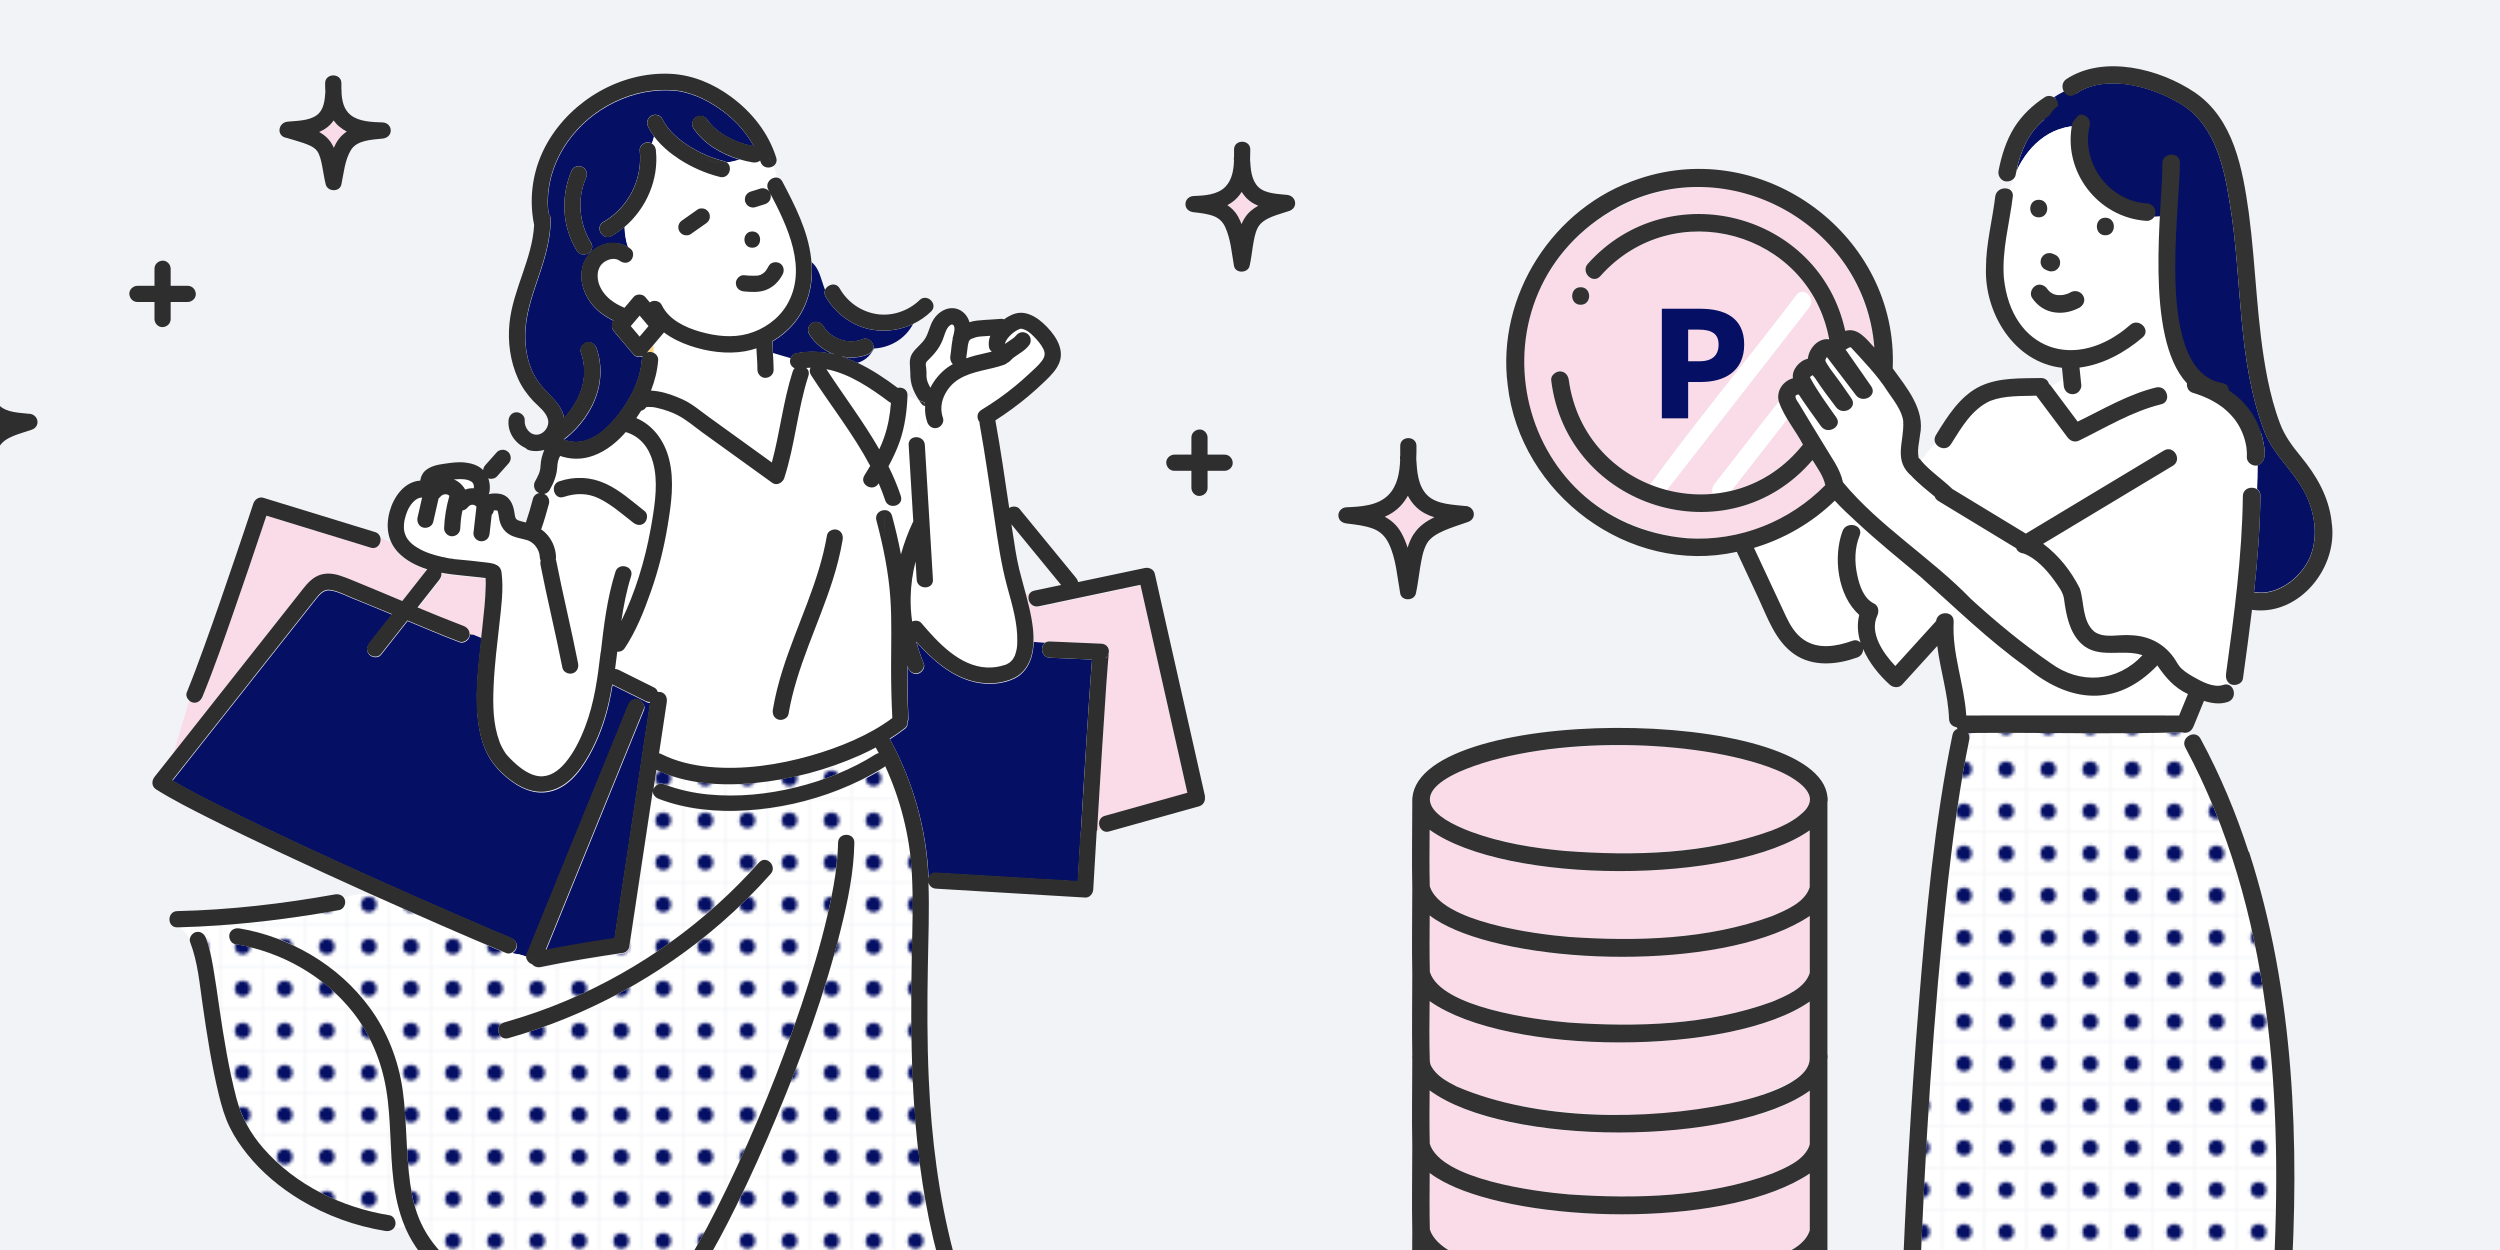 <?xml version="1.0" encoding="UTF-8"?><svg id="b" xmlns="http://www.w3.org/2000/svg" width="340" height="170" xmlns:xlink="http://www.w3.org/1999/xlink" viewBox="0 0 340 170"><defs><style>.k{fill:url(#g);}.k,.l,.m,.n,.o,.p,.q,.r,.s,.t,.u,.v,.w{stroke-width:0px;}.l{fill:url(#i);}.m{fill:#050f64;}.n{fill:none;}.x{clip-path:url(#e);}.o{fill:url(#h);}.p{fill:url(#j);}.q{fill:#2e2e2e;}.r{fill:#78c8c8;}.s{fill:#323232;}.t{fill:#fff;}.u{fill:#fadce9;}.v{fill:#f2f3f7;}.w{fill:#ffd273;}</style><clipPath id="e"><rect id="f" class="n" width="340" height="170"/></clipPath><pattern id="g" x="0" y="0" width="12.5" height="12.5" patternTransform="translate(-6239.25 -4891.67) scale(.44)" patternUnits="userSpaceOnUse" viewBox="0 0 12.5 12.5"><rect class="n" width="12.5" height="12.5"/><rect class="t" x="0" y="0" width="12.5" height="12.5"/><circle class="m" cx="6.25" cy="6.25" r="2.43"/></pattern><pattern id="h" patternTransform="translate(-6233.12 -4890.44) scale(.44)" xlink:href="#g"/><pattern id="i" patternTransform="translate(-6233.12 -4890.44) scale(.44)" xlink:href="#g"/><pattern id="j" patternTransform="translate(-6233.12 -4890.44) scale(.44)" xlink:href="#g"/></defs><g id="c"><rect id="d" class="v" width="340" height="170"/><g class="x"><path class="t" d="M306.76,63.32c-.61,0-1.25-.55-1.2-1.2.04-.42,0-.84-.05-1.26-.21-1.41-.77-2.76-1.64-3.89-.45-.56-.99-1.09-1.56-1.55-1.26-.94-2.6-1.55-4.07-2-.49-.15-3.09-1.19-4.04-.54.72.54.78,1.87-.33,2.11-3.92.97-7.47,3.13-11.07,4.9-.63.33-1.24.1-1.64-.43-1.41-1.88-2.82-3.77-4.23-5.65-2.11.07-4.25-.06-6.27.71-2.5,1.14-3.91,3.64-5.33,5.87-.56.92-1.74.6-2.12-.12-.69.74-1.38,1.55-1.96,2.41,1.24,1.44,2.91,2.53,4.25,3.85,3.33,2.02,6.67,4.04,10,6.07,6.26-3.77,12.52-7.53,18.78-11.3,1.32-.8,2.52,1.27,1.21,2.07-5.88,3.54-11.76,7.07-17.64,10.61,2.19,1.66,3.81,3.73,4.99,6.09.61,1.92.29,4.4,1.96,5.86,1.37.99,3.39.34,4.99.49,2.34.09,4.31,1.03,5.75,2.94.41.54.66,1.18,1.16,1.63.49.44,1.06.8,1.63,1.12,1.08.62,2.72,1.51,4.01,1.07.23-.08.44-.08.62-.04.03-.11.07-.21.13-.31-.3-.29-.42-.73-.35-1.18,1.11-8.02,2.19-16.07,2.29-24.18.01-1.11,1.25-1.41,1.94-.93.06-1.06.08-2.14.09-3.24-.09.02-.19.04-.3.04Z"/><path class="r" d="M279.27,39.99c-.07-.03-.13-.04,0,0h0Z"/><path class="r" d="M302.3,55.41c-.07-.06-.04-.03,0,0h0Z"/><path class="k" d="M296.85,99.62s-.05-.02-.07-.03c-9.67.29-19.42,0-29.12.1.16.24.23.55.16.9-1.31,6.35-2.16,12.8-2.89,19.24-2.04,18.32-3.13,36.74-3.86,55.16,16.02.4,32.11.82,48.08-.67,1.36-24.56-.1-50.56-11.94-72.65-.39-.71,0-1.38.57-1.66-.08-.13-.15-.27-.22-.4-.23.07-.48.07-.71.02Z"/><path class="m" d="M313.26,66.64c-1.52-2.75-4-4.78-5.22-7.74-3.86-9.97-3.04-20.93-4.8-31.32-.81-5.23-2.19-11.22-7.32-13.82-3.77-2.13-9.73-3.69-13.61-1.01l-.76-.79c-.26.19-.53.38-.79.58-.02-.03-.04-.06-.06-.09-.48.23-.94.49-1.37.78.11.06.2.15.28.24-.82.69-1.92,1.73-1.6,2.8-2.15,1.77-3.2,4.27-3.76,6.97,1.76-3.78,5.06-6.59,9.7-6.08-.8,3.19.8,5.58,1.59,7.97,2.39,3.19,4.59,5.4,9.37,4.61-.63,8.17.4,15.75,3.92,22.75,3.72,1.43,8.39,5.3,8.76,6.63.25,1.2,1.03,3.6-.53,4.14,0,1.11-.03,2.18-.09,3.24.27.19.46.5.45.93-.05,4.37-.4,8.73-.87,13.07,3.11.61,6.41-1.94,7.59-4.71,1.26-2.94.62-6.45-.88-9.17Z"/><path class="t" d="M295,29.26c-4.78.8-7.07-.92-9.46-4.11-.8-2.39-2.39-4.78-1.59-7.97-4.64-.52-7.94,2.3-9.7,6.08-.1.39-.12.87-.47,1.13-.17.46-.32.93-.45,1.41.28.18.46.49.4.95-.44,3.65-1.48,7.27-1.22,10.97.31,6.31,5.79,11.81,12.25,9.37,1.77-.64,3.59-1.72,4.95-2.91,1.15-1.01,2.85.67,1.69,1.69-2.42,2.07-5.42,3.71-8.6,4.12.08.81.16,1.61.25,2.42.03.31-.15.63-.35.85-.44.47-1.25.46-1.69,0-.45-.46-.34-1.14-.44-1.72-.52.4-1.06.73-1.63.97,1.21,1.61,2.42,3.22,3.62,4.84,3.47-1.68,6.91-3.75,10.69-4.65.39-.08.72.01.97.2.36-.25,2.33.29,4.65,1.18-3.52-7-4.5-16.64-3.87-24.81ZM279.02,34.46c.14.03.27.1.4.16.15.06.29.14.4.25.06.08.12.16.19.24.11.19.16.39.16.6-.01.11-.03.21-.04.32-.04.16-.11.29-.21.41-.08.13-.2.23-.34.31-.14.09-.29.13-.44.14-.16.04-.32.03-.48-.02-.14-.03-.27-.1-.4-.16-.15-.06-.29-.14-.4-.25-.06-.08-.12-.16-.19-.24-.11-.19-.16-.39-.16-.6.01-.11.03-.21.04-.32.04-.16.11-.29.21-.41.08-.13.2-.23.34-.31.14-.09.29-.13.44-.14.16-.04.32-.03.48.02ZM277.27,27.17c1.54,0,1.54,2.39,0,2.39s-1.54-2.39,0-2.39ZM282.87,41.82c-2.13,1.24-5.12.88-6.48-1.3-.38-.55-.08-1.3.43-1.64.57-.37,1.28-.09,1.64.43.11.16.25.3.4.43.15.1.29.19.45.26.16.06.32.1.49.13.23.01.47.03.7,0,.32-.05.6-.13.9-.25,1.45-1.02,2.95.9,1.48,1.93ZM286.33,32c-1.54,0-1.54-2.39,0-2.39s1.54,2.39,0,2.39Z"/><path class="t" d="M253.02,87.39c-.39-1.23-.49-2.5-.17-3.76-2.95-2.61-3.59-7.88-2.26-11.44.3-.73,1.07-.91,1.66-.72.06-.17.13-.35.19-.52-1.01-.93-1.98-1.84-2.92-2.85-3.1,3.01-6.9,5.2-10.99,6.42,1.45,3.1,2.89,6.19,4.34,9.29.56,1.21,1.26,2.39,2.38,3.17,2.01,1.4,4.51.95,6.66.18.48-.17.86-.04,1.11.24Z"/><path class="t" d="M293.99,91.29c-.18-.3-.38-.55-.59-.79-5.61,5.82-11.99,5.1-17.89.19-5.14-3.67-9.63-8.09-14.34-12.27-2.94-2.45-5.92-4.87-8.72-7.48-.06.18-.13.35-.19.52.54.18.93.67.65,1.36-.69,1.69-.7,3.6-.33,5.36.31,1.43.87,3.23,2.3,3.9.62.3.69,1.09.43,1.64-1.09,2.29.72,5.03,2.45,6.85,1.85-2.04,3.7-4.07,5.55-6.11.17-1.45,2.47-1.43,2.38.08-.25,4.33,1.44,8.47,1.71,12.76,9.65,0,19.3-.01,28.95,0,.39-.98.79-1.95,1.2-2.92-1.47-.76-2.69-1.69-3.57-3.1Z"/><path class="r" d="M278.88,39.77s0,0,.01.01c.08.07.03.03-.01-.01Z"/><path class="s" d="M289.72,44.18c-7.37,6.48-16.21,3.52-17.2-6.46-.27-3.71.77-7.32,1.22-10.97.13-1.11-1.1-1.4-1.85-.9-.27,1.63.1,3.25.1,4.88,0-1.63-.37-3.25-.1-4.88-.28.19-.49.48-.54.9-.39,3.24-1.26,6.43-1.26,9.72-.2,6.15,3.85,12.83,10.34,13.55.05.51.1,1.01.15,1.52.33-.26.66-.54.98-.87-.32.32-.65.61-.98.87.1.58-.01,1.27.44,1.72.44.46,1.25.47,1.69,0,.2-.22.38-.54.35-.85-.08-.81-.16-1.61-.25-2.42,3.18-.4,6.18-2.05,8.6-4.12,1.16-1.02-.54-2.7-1.69-1.69Z"/><path class="s" d="M286.33,32c1.54,0,1.54-2.39,0-2.39s-1.54,2.39,0,2.39Z"/><path class="s" d="M277.27,27.17c-1.54,0-1.54,2.39,0,2.39s1.54-2.39,0-2.39Z"/><path class="s" d="M279.48,42.49c1.18.16,2.34-.12,3.38-.68,1.47-1.02-.03-2.95-1.48-1.93-.3.12-.58.2-.9.25-.23.02-.47,0-.7,0-.17-.03-.33-.07-.49-.13-.16-.07-.3-.17-.45-.26-.15-.13-.29-.27-.4-.43-.35-.52-1.07-.8-1.64-.43-.51.33-.81,1.08-.43,1.64.73,1.08,1.8,1.8,3.1,1.97ZM279.27,39.99h0c-.13-.04-.07-.03,0,0ZM278.9,39.78s0,0-.01-.01c.05.04.09.08.01.01Z"/><path class="s" d="M279.95,14.39s-.05,0-.07,0c.08-.43-.15-.93-.55-1.15-1.36.92-2.48,2.18-3.36,3.93.88-1.75,2-3.01,3.36-3.93-.37-.23-.86-.27-1.23-.03-1.66,1.09-3.1,2.44-4.16,4.13-1.1,1.77-1.73,3.81-2.13,5.84-.1.5.08,1,.47,1.28.13-.31.3-.61.5-.92-.2.31-.37.61-.5.92.6.49,1.68.13,1.84-.65.59-3.26,1.87-6.2,4.62-8.12.36-.59.74-1.03,1.21-1.31Z"/><path class="u" d="M247.41,31.82c-16.53-15.08-42.6-1.56-40,20.62,2.62,19.74,27.03,27.81,40.84,13.54-.28-1.27-1.08-2.32-1.74-3.41-11.45,13.41-33.42,6.57-35.54-10.86-.08-.64.61-1.2,1.2-1.2.71,0,1.11.55,1.2,1.2.84,6.36,5.17,11.84,11.04,14.24,6.36-8.78,13.38-17.19,19.96-25.84.95-1.21,2.63.49,1.69,1.69-6.47,8.3-12.93,16.6-19.4,24.9,2.08.53,4.22.68,6.31.46-.2-.44-.08-.94.23-1.34.63-.81,1.26-1.62,1.89-2.42,2.28-2.92,4.55-5.84,6.83-8.76-.39-1.46.58-2.8,1.92-3.19-.2-1.07.85-2.4,2.03-2.65.11-1.34,1.29-2.72,2.69-2.66.06-.05.11-.09.18-.12-2.8-14.64-21.25-19.57-31.1-8.45-1.03,1.15-2.71-.55-1.69-1.69,11.01-12.28,31.49-7,35,9.14,1.71-.51,2.88,1.11,3.96,2.27-.53-5.79-3.13-11.37-7.5-15.44ZM214.97,41.45c-1.54,0-1.54-2.39,0-2.39s1.54,2.39,0,2.39Z"/><path class="u" d="M243.62,62.2c.57-.55,1.09-1.14,1.57-1.75-.7-1.16-1.39-2.33-2.1-3.49-2.53,3.25-5.06,6.5-7.59,9.74,3.02-.76,5.84-2.29,8.12-4.51Z"/><path class="t" d="M246.04,41.79c.93-1.2-.75-2.9-1.69-1.69-6.58,8.65-13.6,17.07-19.96,25.84.73.3,1.48.57,2.26.75,6.47-8.3,12.93-16.6,19.4-24.9Z"/><path class="t" d="M233.19,65.8c-.31.4-.43.9-.23,1.34.86-.09,1.71-.23,2.54-.44,2.53-3.25,5.06-6.5,7.59-9.74-.46-.73-.98-1.51-1.18-2.35-2.9,3.73-5.81,7.46-8.71,11.19Z"/><path class="t" d="M248.76,46.14s-.02-.1-.03-.15c-.07.03-.12.07-.18.12.07,0,.14.01.21.02Z"/><path class="s" d="M214.97,41.45c1.54,0,1.54-2.39,0-2.39s-1.54,2.39,0,2.39Z"/><path class="s" d="M317.1,70.92c-.42-3.45-2.07-6.26-4.24-8.9-1.12-1.36-2.14-2.74-2.77-4.4-.75-1.97-1.28-4.01-1.7-6.07-1.49-7.43-1.55-15.08-2.55-22.58-.84-5.98-2.03-12.8-7.38-16.42-4.75-3.19-12.34-5.14-17.44-1.79-.63.45-.63,1.2-.32,1.72.76-.36,1.57-.65,2.45-.87-.88.22-1.69.51-2.45.87.3.51.91.79,1.53.35,3.88-2.76,9.9-1.18,13.69.96,5.14,2.6,6.51,8.59,7.32,13.82,1.76,10.39.94,21.35,4.8,31.32,1.22,2.96,3.7,4.98,5.22,7.74,1.51,2.72,2.14,6.23.88,9.17-1.19,2.77-4.48,5.32-7.59,4.71.48-4.34.82-8.7.87-13.07,0-.43-.18-.74-.45-.93-.1,1.82-.3,3.64-.7,5.67.4-2.02.6-3.84.7-5.67-.69-.48-1.92-.18-1.94.93-.1,8.11-1.18,16.16-2.29,24.18-.06.45.05.89.35,1.18.15-.26.39-.51.78-.7-.39.19-.63.43-.78.7.54.61,1.81.3,1.95-.55.43-3.11.86-6.23,1.23-9.35,6.45.9,11.83-5.83,10.82-12Z"/><path class="t" d="M288.83,88.79c-3.79.33-6.49-.42-7.57-4.44-.28-.93-.43-1.9-.55-2.87-.12-.94-.83-1.83-1.38-2.59-1.03-1.42-2.49-2.97-4.11-3.58-.45-.05-.89-.3-1.01-.72-3.53-2.14-7.06-4.28-10.58-6.42-.27-.16-.43-.38-.51-.61-1.32-1.07-2.65-2.18-3.79-3.45-1.75-2-.27-4.46-.51-6.79-.15-1.4-1.36-2.92-2.12-4.05-1.41-2.21-3.28-4.1-5.01-6.01-.27,0-.48.22-.7.33,1.16,1.66,2.31,3.32,3.47,4.98.9,1.28-1.16,2.4-2.07,1.21-1.32-1.73-2.62-3.47-3.95-5.19-.07.13-.19.31-.21.4,0,.31.44.81.61,1.14,1.02,1.34,1.99,2.69,2.93,4.09.88,1.31-1.15,2.39-2.07,1.21-.98-1.27-1.94-2.56-2.82-3.9-.13-.16-.23-.31-.39-.48-.01.07-.26.12-.35.29,0,0,0,0,0,0,.01-.01.02.02.02.06,1.01,1.9,2.3,3.64,3.55,5.4.91,1.25-1.17,2.44-2.07,1.21-1.02-1.43-2.05-2.84-3.02-4.31-.89-.01-.23.84,0,1.21,1.11,1.87,2.25,3.72,3.38,5.57.96,1.67,2.22,3.22,2.62,5.14,4.99,6.03,12,10.27,17.43,15.9,3.41,3.11,7,6.08,10.81,8.7,4.04,2.94,9.05,2.62,12.5-1.07-.77-.27-1.61-.37-2.56-.34Z"/><path class="t" d="M246.15,51.34s0,0,0,0c0,0,0,0,0,0,0,0,0,0,0,0Z"/><path class="t" d="M248.35,48.46c-.04-.08-.07,0,0,0h0Z"/><path class="t" d="M250.96,47.62c-.07.07,0,.09,0,0h0Z"/><path class="u" d="M233.07,152.94c-10.8,1.81-29.47,1.84-38.64-4.65-.02,2.42-.04,4.85.02,7.27,1.53,4.85,14.35,6.5,18.91,6.88,9.24.64,18.86.37,27.64-2.83,1.9-.8,4.48-1.84,5.12-3.93,0-2.45,0-4.89,0-7.34-3.8,2.77-8.51,3.81-13.05,4.6Z"/><path class="u" d="M194.45,167.21c1.53,4.85,14.35,6.5,18.91,6.88,9.24.64,18.86.37,27.64-2.83,1.9-.8,4.48-1.84,5.12-3.93,0-2.58,0-5.16,0-7.74-10.6,7.4-41.12,7.44-51.69-.07-.02,2.56-.05,5.13.02,7.69Z"/><path class="u" d="M240.4,115.67c-11.49,3.96-35.8,4.26-45.97-2.82-.02,2.56-.05,5.13.02,7.69,1.53,4.85,14.35,6.5,18.91,6.88,9.24.64,18.86.37,27.64-2.83,1.9-.8,4.48-1.84,5.12-3.93,0-2.58,0-5.16,0-7.74-1.79,1.34-3.82,2.11-5.72,2.75Z"/><path class="u" d="M194.45,132.19c1.53,4.85,14.35,6.5,18.91,6.88,9.24.64,18.86.37,27.64-2.83,1.9-.8,4.48-1.84,5.12-3.93,0-2.58,0-5.16,0-7.74-10.6,7.4-41.12,7.44-51.69-.07-.02,2.56-.05,5.13.02,7.69Z"/><path class="u" d="M246.12,136.22c-10.6,7.4-41.12,7.44-51.69-.06-.03,2.68-.05,5.37.02,8.05,0,.21.09.57.17.75,2.33,3.68,9.61,4.98,13.68,5.7,10.56,1.66,26.35,1.62,35.78-3.8,1.09-.76,2.16-1.58,2.04-3.06,0-2.53,0-5.05,0-7.58Z"/><path class="u" d="M194.5,109.15c.82,2.1,3.6,3.17,5.6,3.97,9.11,3.13,19.03,3.35,28.54,2.51,4.05-.38,16.74-2.3,17.52-6.92-.02-.92-.82-1.75-1.57-2.32-1.26-.97-2.79-1.62-4.27-2.16-9.71-3.26-20.3-3.38-30.39-2.21-3.88.52-7.95,1.3-11.51,2.98-1.57.81-4.3,2.06-3.91,4.16Z"/><path class="s" d="M248.56,108.71c0-.11,0-.21-.02-.3-1.14-12.61-57.02-12.73-56.47.7,0,3.88-.08,7.77,0,11.65,0,3.88-.08,7.77,0,11.65,0,3.68-.07,7.36,0,11.04-.02.23-.02.46,0,.68,0,3.88-.08,7.77,0,11.65,0,3.88-.08,7.77,0,11.65,0,3.66-.07,7.33,0,10.99-.02.23-.02.45,0,.67,0,3.88-.08,7.77,0,11.65,0,3.88-.08,7.77,0,11.65,0,3.88-.08,7.77,0,11.64.04,2.11,1.41,3.62,3.08,4.76,11.31,6.91,36.73,6.63,48.61.98,1.97-.98,4.27-2.53,4.69-4.86.21-4.13,0-8.3.08-12.45,0-3.89,0-7.77,0-11.65,0-3.89,0-7.77,0-11.65,0-.05,0-.09,0-.14,0-.01,0-.02,0-.04.02-.1.04-.2.03-.31,0-.11,0-.21-.02-.3,0-.05,0-.11-.01-.16-.01-3.57,0-7.14,0-10.71,0-3.89,0-7.77,0-11.65,0-3.89,0-7.78,0-11.67,0-.03,0-.06,0-.08,0-.02,0-.05,0-.07.02-.1.04-.2.03-.31,0-.11,0-.21-.02-.3,0-.05,0-.1-.01-.15-.01-3.59,0-7.18,0-10.78,0-3.89,0-7.77,0-11.65,0-3.9,0-7.8,0-11.7,0-.04,0-.08.01-.12.02-.1.04-.2.03-.31ZM244.08,216.84c-9.88,6.33-39.65,6.71-48.78-.97-.45-.44-.83-1.02-.85-1.68-.08-2.68-.05-5.37-.02-8.05,10.54,7.49,41.06,7.48,51.69.07v7.58c.11,1.48-.94,2.3-2.04,3.06ZM198.41,104.99c10.95-4.81,30.64-4.7,41.91-.76,1.49.53,3.01,1.19,4.27,2.16.75.57,1.56,1.41,1.57,2.32-.04.93-.67,1.59-1.45,2.22-1.09.88-2.43,1.5-3.72,2.01-8.95,3.25-18.76,3.5-28.16,2.79-4.3-.39-8.67-1.1-12.74-2.6-5.38-2-8.59-4.96-1.69-8.13ZM246.12,190.48c0,.06,0,.11,0,.16-.65,2.09-3.23,3.13-5.12,3.93-8.78,3.2-18.4,3.47-27.64,2.83-4.58-.38-17.37-2.03-18.91-6.88-.06-2.4-.04-4.8-.02-7.21,10.39,7.68,41.19,7.59,51.7.05v7.12ZM197.87,196.42c11.73,5.03,37.46,5.38,48.26-1.87,0,2.58,0,5.16,0,7.74-.65,2.09-3.23,3.13-5.12,3.93-8.78,3.2-18.4,3.47-27.64,2.83-4.58-.38-17.37-2.03-18.91-6.88-.06-2.56-.04-5.12-.02-7.69,1.07.83,2.33,1.46,3.43,1.93ZM246.12,178.82c.21,3.67-7.96,5.66-10.81,6.28-11.5,2.37-26.27,2.36-37.18-2.3-1.34-.68-2.78-1.45-3.51-2.83-.09-.18-.17-.54-.17-.75-.08-2.68-.05-5.37-.02-8.05,10.54,7.49,41.06,7.48,51.69.07v7.58ZM246.12,155.52c0,.06,0,.11,0,.16-.65,2.09-3.23,3.13-5.12,3.93-8.78,3.2-18.4,3.47-27.64,2.83-4.58-.38-17.37-2.03-18.91-6.88-.06-2.42-.04-4.84-.02-7.27,10.39,7.67,41.19,7.59,51.7.04v7.18ZM197.87,161.46c11.73,5.03,37.46,5.38,48.26-1.87,0,2.58,0,5.16,0,7.74-.65,2.09-3.23,3.13-5.12,3.93-8.78,3.2-18.4,3.47-27.64,2.83-4.58-.38-17.37-2.03-18.91-6.88-.06-2.56-.04-5.12-.02-7.69,1.07.83,2.33,1.46,3.43,1.93ZM246.12,143.8c.21,3.67-7.96,5.66-10.81,6.28-11.5,2.37-26.27,2.36-37.18-2.3-1.34-.68-2.78-1.45-3.51-2.83-.09-.18-.17-.54-.17-.75-.08-2.68-.05-5.37-.02-8.05,10.54,7.49,41.06,7.48,51.69.06v7.58ZM246.12,120.5c0,.06,0,.11,0,.16-.65,2.09-3.23,3.13-5.12,3.93-8.78,3.2-18.4,3.47-27.64,2.83-4.58-.38-17.37-2.03-18.91-6.88-.06-2.56-.04-5.12-.02-7.69,10.4,7.49,41.17,7.47,51.69.07v7.58ZM197.87,126.44c11.73,5.03,37.46,5.38,48.26-1.87,0,2.58,0,5.16,0,7.74-.65,2.09-3.23,3.13-5.12,3.93-8.78,3.2-18.4,3.47-27.64,2.83-4.58-.38-17.37-2.03-18.91-6.88-.06-2.56-.04-5.12-.02-7.69,1.07.83,2.33,1.46,3.43,1.93Z"/><path class="s" d="M277.77,34.89c-.11.12-.18.25-.21.41-.01.11-.03.21-.04.32,0,.22.06.42.16.6.06.08.12.16.19.24.12.12.25.19.4.25.13.06.26.12.4.16.16.05.32.06.48.02.16,0,.31-.05.44-.14.14-.08.25-.18.34-.31.11-.12.18-.25.21-.41.01-.11.03-.21.04-.32,0-.22-.06-.42-.16-.6-.06-.08-.12-.16-.19-.24-.12-.12-.25-.19-.4-.25-.13-.06-.26-.12-.4-.16-.16-.05-.32-.06-.48-.02-.16,0-.31.05-.44.14-.14.08-.25.18-.34.31Z"/><path class="s" d="M294.22,52.89c-1.02.71-1.97,1.81-3.1,2.56,1.13-.75,2.08-1.85,3.1-2.56-.25-.19-.58-.28-.97-.2-3.78.91-7.22,2.97-10.69,4.65-1.21-1.61-2.42-3.22-3.62-4.84-.87.36-1.82.55-2.97.55,1.14,0,2.1-.19,2.97-.55-.08-.11-.17-.21-.28-.29-.13-.45-.49-.81-1.1-.8-2.71.06-5.63-.09-8.15,1.07-2.8,1.29-4.59,4.18-6.13,6.7-.24.4-.22.78-.06,1.09.56-.6,1.11-1.16,1.59-1.63-.48.48-1.03,1.03-1.59,1.63.38.72,1.56,1.04,2.12.12,1.41-2.23,2.82-4.73,5.33-5.87,2.02-.77,4.16-.63,6.27-.71,1.41,1.88,2.82,3.77,4.23,5.65.4.53,1.01.76,1.64.43,3.6-1.77,7.15-3.93,11.07-4.9,1.12-.24,1.05-1.56.33-2.11Z"/><path class="s" d="M307.59,59.14c-.69-2.48-2.31-4.67-4.48-6.05,0-.46-.25-.89-.86-.99-9.2-1.59-5.81-22.99-5.78-29.92.07-1.54-2.33-1.54-2.39,0,.06,5.8-2.57,23.58,3.35,29.96-.02.13-.01.27.01.4.27.13.56.29.86.52-.3-.22-.58-.39-.86-.52.07.39.33.74.81.89,1.47.44,2.81,1.05,4.07,2,.57.45,1.11.99,1.56,1.55.87,1.13,1.43,2.48,1.64,3.89.04.42.08.84.05,1.26-.06.75.8,1.36,1.49,1.16,0-.73,0-1.47,0-2.25,0,.78,0,1.52,0,2.25,1.57-.54.78-2.94.53-4.14ZM302.26,55.38s.02.02.04.03c-.02-.01-.04-.03-.04-.03Z"/><path class="s" d="M305.81,115.86c-1.72-5.31-3.88-10.49-6.54-15.4-.35-.64-.99-.7-1.49-.45.75,1.31,1.6,2.52,2.11,4.07-.51-1.54-1.36-2.76-2.11-4.07-.56.28-.96.95-.57,1.66,11.85,22.09,13.3,48.09,11.94,72.65-15.97,1.49-32.07,1.07-48.08.67.73-18.42,1.82-36.84,3.86-55.16.73-6.44,1.58-12.88,2.89-19.24.07-.35,0-.66-.16-.9,9.7-.1,19.45.19,29.12-.1.24.09.53.09.78,0-.33-.6-.63-1.22-.86-1.91.23.69.53,1.31.86,1.91.38-.13.62-.45.77-.82.47-1.15.93-2.31,1.41-3.45,1.07.34,2.21.5,3.25.14,1.22-.42.97-2.12-.01-2.35-.23.77.12,1.65.12,2.18,0-.53-.35-1.41-.12-2.18-.18-.04-.39-.04-.62.04-1.28.44-2.92-.45-4.01-1.07-.57-.32-1.14-.68-1.63-1.12-.5-.45-.75-1.09-1.16-1.63-1.43-1.91-3.41-2.85-5.75-2.94-1.6-.15-3.61.5-4.99-.49-1.67-1.46-1.34-3.94-1.96-5.86-1.19-2.36-2.8-4.44-4.99-6.09,5.88-3.54,11.76-7.07,17.64-10.61,1.32-.79.12-2.86-1.21-2.07-6.26,3.77-12.52,7.53-18.78,11.3-3.33-2.02-6.67-4.04-10-6.07-1.34-1.31-3.01-2.4-4.25-3.85-.5.72-.92,1.47-1.19,2.22.95.95,2,1.82,3.04,2.66.08.23.24.45.51.61,3.53,2.14,7.06,4.28,10.58,6.42.12.42.57.66,1.01.72,1.63.6,3.08,2.16,4.11,3.58.54.77,1.26,1.65,1.38,2.59.29,2.17.72,4.57,2.4,6.13,2.3,2.11,5.64.6,8.27,1.53-3.42,3.68-8.48,4.02-12.5,1.07-3.81-2.62-7.4-5.58-10.81-8.7-5.44-5.63-12.45-9.88-17.43-15.9-.4-1.92-1.66-3.47-2.62-5.14-1.13-1.85-2.27-3.71-3.38-5.57-.23-.36-.9-1.23,0-1.21.97,1.47,1.99,2.88,3.02,4.31.9,1.23,2.97.04,2.07-1.21-1.24-1.76-2.53-3.5-3.55-5.4,0-.04,0-.07-.02-.06,0,0,0,0,0,0,.09-.17.34-.22.35-.29.16.17.26.32.39.48.88,1.34,1.84,2.63,2.82,3.9.91,1.18,2.95.1,2.07-1.21-.94-1.39-1.91-2.75-2.93-4.09-.17-.33-.62-.82-.61-1.14.01-.09.13-.27.21-.4,1.33,1.72,2.62,3.46,3.95,5.19.91,1.19,2.96.08,2.07-1.21-1.16-1.66-2.31-3.32-3.47-4.98.22-.11.43-.33.7-.33,1.74,1.91,3.6,3.8,5.01,6.01.77,1.13,1.98,2.65,2.12,4.05.17,2.86-1.46,5.37,1.26,7.57.27-.75.69-1.5,1.19-2.22-.16-.19-.38-.35-.44-.52.06.13.08.12.07.05-.19-1.11.1-1.98.2-2.98.74-3.47-1.82-6.46-3.71-9.08.78-18-17.43-31.56-34.52-25.78-11.63,3.8-19.41,15.9-17.84,28.07,1.67,14.8,16.49,25.94,31.16,22.66.96,2.06,1.92,4.12,2.89,6.19,1.28,2.73,2.33,5.91,4.9,7.71,2.54,1.78,5.81,1.46,8.58.47.56-.2.81-.68.81-1.15.8,1.86,2.19,3.56,3.61,4.84.46.42,1.24.5,1.69,0,1.59-1.75,3.19-3.51,4.78-5.26.41,3.32,1.48,6.56,1.6,9.92.02.69.52,1.06,1.05,1.14.03.08.06.15.1.22-.32.1-.59.36-.68.8-2.48,12.05-3.59,24.4-4.58,36.64-1.06,13.16-1.81,26.35-2.3,39.54-.02.66.57,1.17,1.2,1.2,3.78.14,7.57.25,11.37.32v-1.05,1.05c3.99.08,7.97.11,11.96.09v-1.94,1.94c.1,0,.21,0,.31,0-.12.05-.22.13-.31.22v1.04-1.04c-.19.19-.3.46-.26.83.46,3.81.19,7.56.38,11.38.28,7.17.4,14.42-1.05,21.48.52-.1.92-.42.92-1.55,0,1.13-.4,1.46-.92,1.55-.34,1.37-1.26,2.37-2.49,3.01-2.35,1.36-4.9,2.29-7.06,4,.51.32,1.03.54,1.7.21-.67.33-1.2.11-1.7-.21-2.39,1.8-2.99,4.84.14,6.23,1.38.6,2.95.69,4.43.66,3.76-.08,7.65-.93,11.13-2.35,1.64-.66,3.1-1.49,4.85-1.85,2.6-.39,5.35-.61,5.57-3.87.07-.8.1-1.81-.22-2.55-.5-1.13-1.17-1.93-1.32-3.22-.16-2.81.6-5.61.96-8.39,1.44-8.28,3-16.67,1.65-25.07-.08-.54-.43-.8-.83-.85.02,0,.05,0,.07,0v-.78c-.8,1.59.8,2.39.8,3.99,0-1.59-1.59-2.39-.8-3.99v.78c3.74-.16,7.48-.39,11.19-.81.68-.08,1.15-.49,1.2-1.2,1.25-19.88.5-40.45-5.67-59.54ZM246.15,51.34s0,0,0,0c0,0,0,0,0,0,0,0,0,0,0,0ZM248.35,48.46c-.07,0-.04-.08,0,0h0ZM250.96,47.62c0,.09-.07.07,0,0h0ZM229.52,73.21c-24.08-2.02-30.63-33.5-9.46-45.07,14.9-7.89,33.58,2.34,34.85,19.13-1.08-1.16-2.25-2.78-3.96-2.27-3.51-16.14-24-21.41-35-9.13-1.02,1.14.66,2.84,1.69,1.69,9.91-11.18,28.42-6.13,31.13,8.59-1.47-.23-2.78,1.23-2.9,2.64-1.19.25-2.23,1.58-2.03,2.65-1.35.39-2.31,1.73-1.92,3.19.73,2.09,2.24,3.87,3.28,5.83-9.81,12.36-29.66,6.87-31.84-8.75-.08-.65-.49-1.19-1.2-1.2-.58,0-1.28.56-1.2,1.2,2.12,17.44,24.09,24.27,35.54,10.86.67,1.1,1.47,2.14,1.74,3.41-4.82,4.91-11.64,7.68-18.73,7.23ZM251.26,88.13c.8,0,2.39.8,3.19-.8-.8,1.59-2.39.8-3.19.8ZM265.69,84.55c.09-1.51-2.21-1.53-2.38-.08-1.85,2.04-3.7,4.07-5.55,6.11-1.73-1.82-3.54-4.55-2.45-6.85.26-.54.19-1.34-.43-1.64-1.43-.68-2-2.47-2.3-3.9-.38-1.76-.36-3.67.33-5.36.28-.68-.11-1.18-.65-1.36-.6,1.56-1.19,2.91-1.79,4.7.6-1.79,1.19-3.13,1.79-4.7-.59-.19-1.36-.01-1.66.72-1.33,3.56-.69,8.82,2.26,11.44-.32,1.25-.22,2.53.17,3.76-.25-.27-.64-.41-1.11-.24-2.16.77-4.66,1.22-6.66-.18-1.12-.78-1.81-1.96-2.38-3.17-1.45-3.1-2.89-6.19-4.34-9.29,4.1-1.22,7.89-3.41,10.99-6.42.94,1.02,1.91,1.92,2.92,2.85.14-.37.27-.75.41-1.16-.14.41-.27.79-.41,1.16,2.8,2.61,5.78,5.03,8.72,7.48,4.71,4.18,9.2,8.6,14.34,12.27,5.89,4.91,12.3,5.62,17.89-.19,1.1,1.62,2.33,3.05,4.16,3.89-.41.97-.81,1.94-1.2,2.92-9.65-.02-19.3,0-28.95,0-.27-4.3-1.96-8.43-1.71-12.76ZM296.27,217.99c-.41.69-1.4.62-2.09.78-1.53.25-3.05.53-4.47,1.18-3.23,1.48-6.47,2.59-10.02,3.03-2.09.19-4.57.59-6.45-.55-.73-.64.78-1.75,1.26-2.18,1.28,2.3,6.94.88,8.78.53,4.59-.86,8.64-3.52,12.9-5.28.35.72.37,1.77.09,2.48ZM297.55,178.9c1.48,9.57-1.05,18.95-2.35,28.38-.28,2.02-.62,4.1-.03,6.09-5.14,2.29-10.11,5.26-15.85,5.63-.87.09-1.81.28-2.66,0,0-.02,0-.05,0-.08,5.94-2.86,7.86-3.6,8.51-10.63.72-5.77.87-11.58.54-17.38-.23-4.05.07-8.07-.43-12.11-.07-.55-.43-.9-.85-1.05,4.74-.04,9.47-.12,14.2-.33-.62.12-1.21.67-1.08,1.47Z"/><path class="s" d="M291.93,27.66c-5.15-.34-8.97-5.58-7.73-10.59.21-.95-.63-1.54-1.36-1.48-.47.28-1.07,1.2-.99,1.14-1.41,6.52,3.44,12.88,10.09,13.31.47.04,1.26-.39,1.2-1.2,0-.69-.55-1.14-1.2-1.2Z"/><path class="w" d="M136.67,46.74s0-.01,0-.02c0-.01,0-.03-.01-.06,0,.03,0,.05,0,.08Z"/><path class="w" d="M73.54,63.79s0,.02,0,.03c0,.03-.01.06-.02.08,0-.01.02-.06.02-.1,0,0,0-.01,0-.02Z"/><path class="t" d="M129.23,48.39c.02-.11.04-.22.05-.33,0-.05.02-.11.02-.16.02-.12.01-.09,0-.03.02-.13.03-.27.05-.41.05-.37.09-.75.15-1.11.01-.06.03-.12.04-.18,0-.1,0-.21.03-.32.09-.36.42-1.38,0-1.67-.22-.15-.52.14-.66.33-.37.47-.5,1.13-.72,1.68-.28.71-.65,1.32-1.15,1.9-.22.26-.45.5-.69.74-.15.16-.38.33-.45.53-.07.21.02.56.04.77.03.32.05.63.03.95-.01.4.09.75.28,1.18.07.17.16.33.25.49.54-1.09,1.36-2.05,2.33-2.76.23-.17.48-.32.73-.46-.3-.27-.41-.72-.34-1.13Z"/><path class="w" d="M87.9,55.38s0,0,0,.01c0,0,0,0,.01,0,0,0,0,0,0-.01,0,0-.01,0-.01,0Z"/><path class="w" d="M131.77,46.43s.02-.04.03-.05c0,.01-.02.03-.03.05Z"/><path class="w" d="M87.87,55.39s-.04.04-.02.04c.01-.01.02-.03.03-.04,0,0,0,0,0,0Z"/><path class="w" d="M87.88,55.38s0,0,0,0c0,0,.01,0,.02,0,0,0,0,0,0,0,0,0-.01,0-.02,0Z"/><path class="w" d="M73.56,63.69s0,.04-.01.06c0,.02,0,.03,0,.05,0-.03,0-.07.02-.1Z"/><path class="t" d="M119.58,61.1c.25-.53.48-1.08.67-1.64.53-1.52.8-3.08.92-4.68-.07-.03-.14-.06-.2-.11-2.49-1.87-5.43-3.89-8.58-4.48,2.37,3.63,5.03,7.14,7.19,10.9Z"/><path class="w" d="M64.4,65.87s.01.03.02.05c0,0,0-.02-.02-.05Z"/><path class="w" d="M67.59,69.36s0,0,0,0c0,0,0,0,0,0Z"/><path class="t" d="M134.53,47.25c-.1-.55-.03-1.08.17-1.58-.4.02-.8.04-1.2.08-.1,0-.21.02-.31.03-.09,0-.39.09-.05,0-.15.04-.31.05-.46.1-.13.04-.33.15-.46.16-.01,0-.03.01-.04.02-.07.03-.13.07-.19.11,0,0,0,0,0,0-.03.04-.09.08-.12.11,0,0,0,0,0,0-.01.02-.03.04-.04.07,0,.01-.01.03-.02.04.04-.06.06-.05-.04.09-.04.13-.07.26-.1.39-.03.13-.04.26-.06.39,0-.02,0-.04.01-.06.02-.1.04-.21,0,0,0,.03,0,.06-.01.07-.01.09-.02.18-.03.27-.05.4-.1.8-.16,1.2.39-.13.79-.25,1.18-.36.77-.21,1.56-.36,2.33-.55-.19-.14-.33-.33-.38-.57Z"/><path class="w" d="M131.77,46.43s-.02.05-.04.07c.01-.01.02-.02.03-.04,0,0,0,0,0,0,0,0,0-.02.01-.03Z"/><path class="w" d="M115.22,46.4c.07,0,.08,0,0,0h0Z"/><path class="w" d="M87.89,55.37s0,0,0,.01c0,0,0,0,.01,0,0,0,0,0,0-.01,0,0,0,0,0,.01,0,0,0,0,.02,0,.01-.04.02-.08-.02,0Z"/><path class="u" d="M-1.59,56.76c-.32-.3-.58-.64-.79-.99-.19.3-.4.58-.65.85-.42.44-.9.79-1.42,1.05.6.38,1.12.89,1.52,1.58.21.37.38.76.54,1.16.14-.35.31-.69.52-1,.48-.73,1.15-1.25,1.89-1.66-.58-.23-1.13-.54-1.6-.99Z"/><path class="u" d="M44.66,18.94c.32.36.55.75.74,1.17.18-.41.39-.8.65-1.16.32-.44.7-.78,1.11-1.05-.36-.18-.7-.41-1.01-.67-.3-.26-.56-.54-.78-.84-.24.34-.52.66-.87.94-.34.27-.71.47-1.09.64.47.26.89.58,1.25.98Z"/><path class="w" d="M136.66,46.8h0s.01-.03.02-.04c0,0,0,0,0-.01,0,.02,0,.04-.01.05Z"/><path class="w" d="M61.79,76.04s.05,0,.07,0c-.01,0-.02,0-.03-.01-.11-.02-.24-.01-.04,0Z"/><path class="w" d="M138.01,89.18c-.05.12-.02.05,0,0h0Z"/><path class="t" d="M84.48,84.44c1.89-3.87,3.21-8.19,4-12.56-.19-.35-.41-.68-.67-.99-.04.07-.09.14-.14.19-.46.46-1.09.37-1.56,0-1.48-1.16-2.93-2.44-4.63-3.28-1.56-.77-3.17-.76-4.82-.22-.71.23-1.2-.24-1.32-.81-.25,0-.49,0-.71.03-.17.21-.39.34-.65.39.51.19.79.8.66,1.32-.31,1.17-.65,2.35-1.06,3.5.18.12.35.25.52.41.92.87,1.45,2.08,1.5,3.34,0,.1-.01.2-.04.3.03.06.05.12.06.18.92,4.68,2.06,9.31,2.98,13.99.12.59-.16,1.19-.77,1.36-.54.15-1.24-.19-1.36-.77-.92-4.68-2.06-9.31-2.98-13.99-.04-.2-.03-.41.02-.6-.07-.14-.11-.3-.12-.47-.02-.47-.18-.94-.5-1.39-.23-.33-.59-.64-1.06-.85,0,0-.22-.07-.22-.07-.14-.04-.28-.08-.42-.11-.23-.06-.47-.11-.7-.17-.47-.12-.95-.28-1.36-.55-.53-.36-.89-.85-1.11-1.46-.19-.54-.19-1.13-.36-1.68.02.07-.01.01-.05-.04-.07-.01-.14-.02-.13-.03-.07,0-.14,0-.21,0-.02,0-.08,0-.13.02-.03.23-.13.43-.29.59-.09.83-.19,1.67-.28,2.5-.03.31-.11.55-.32.78-.2.22-.49.31-.78.32-.27.01-.59-.13-.78-.32-.18-.18-.35-.52-.32-.78.13-1.17.27-2.35.4-3.52,0-.03,0-.07,0-.1-.04-.04-.08-.08-.13-.12-.04-.03-.08-.05-.12-.07-.07-.02-.15-.04-.22-.06-.05,0-.09,0-.14,0-.07.02-.15.04-.22.06-.05.02-.09.05-.13.08-.09.08-.18.16-.26.26,0-.01.02-.02.03-.03-.19.22-.43.37-.7.41-.03.14-.06.28-.09.41-.03.18-.06.36-.09.54,0,0,0,0,0,.01,0,0,0,.01,0,.03-.01.11-.03.22-.04.33-.04.36-.06.72-.08,1.09-.02.62-.49,1.08-1.1,1.1-.58.03-1.13-.53-1.1-1.1.06-1.49.3-2.97.72-4.39-.02-.02-.05-.05-.07-.07-.06-.04-.11-.07-.17-.1-.06-.02-.12-.03-.17-.05-.07,0-.15,0-.22,0-.09.02-.17.04-.26.07-.07.03-.13.07-.2.12-.09.08-.17.16-.24.25-.04.05-.09.09-.14.12-.24,1.07-.49,2.14-.73,3.2-.14.6-.8.9-1.36.77-.6-.14-.9-.8-.77-1.36.21-.91.42-1.82.62-2.73,0,0,0,0-.02,0-.41,0-.79.19-1.19.6-.48.5-.8,1.14-1,1.8-.12.41-.22.83-.26,1.25-.01.16-.02.31-.01.47,0,.04.02.29.02.3.08.54.3,1,.52,1.29.37.49.74.78,1.22,1.07,1.06.66,2.19,1.02,3.43,1.3.32.07.65.14.97.2.21.04.52.04.74.11.01,0,.03,0,.04.01.04,0,.08,0,.11.01.18.02.36.03.53.05,1.07.1,2.14.2,3.2.34,1,.13,2.34.14,2.5,1.4.29,2.27-.03,4.62-.28,6.89-.32,2.85-.69,5.7-.8,8.56-.11,2.6-.09,5.14.8,7.57.11.29.12.33.29.66.11.23.24.45.37.66.2.32.21.33.4.55.25.29.53.57.81.83.96.92,2.27,1.89,3.55,2,1.41.12,2.58-.73,3.52-1.82,1.19-1.4,2.07-3.22,2.72-4.93,1.24-3.25,1.71-6.69,2.1-10.12.43-3.69.88-7.39,1.99-10.95.42-1.35,2.55-.77,2.13.59-.63,2-1.02,4.04-1.33,6.1Z"/><path class="t" d="M76.08,65.45c2.11-.69,4.23-.6,6.26.32,1.98.9,3.64,2.42,5.34,3.75.4.32.39.95.14,1.37.26.31.47.64.67.99.06-.32.12-.65.17-.97.43-2.65.85-5.47.14-8.06-.55-2.01-1.75-3.52-3.71-4.11-.09.11-.19.21-.28.32-1.27,1.39-2.88,2.59-4.72,3.08-1.32.36-2.67.29-3.92-.15-.04.09-.08.19-.13.26,0,0,0,0,0-.01.04-.09.12-.17,0,0,0,0,0,0,0,.01-.02.06-.05.12-.07.18-.03.1-.07.2-.09.3-.02.06-.03.13-.04.19,0-.02,0,.02-.03.16-.01.14-.02.27-.03.41-.07,1.16-.47,2.17-1.05,3.17-.03.05-.06.08-.09.12.22-.02.45-.03.71-.03-.11-.52.1-1.11.73-1.32Z"/><path class="o" d="M102.54,106.49c-4.44.42-9.17.14-13.26-1.79-.13.88-.27,1.76-.4,2.64.17-.51.8-.92,1.34-.72,1.96.75,4.03,1.22,6.13,1.42,4,.39,8.05-.02,11.94-.98,3.81-.94,7.5-2.4,10.83-4.5.14-.09.27-.13.4-.16-.13-.26-.27-.51-.41-.76-.69.36-1.39.71-2.1,1.03-4.57,2.04-9.48,3.34-14.47,3.81Z"/><path class="w" d="M75.83,62.92s-.02.06-.02.1c0,0,0,.01,0,.01,0-.01,0-.02,0-.03,0-.03.01-.06.02-.08Z"/><path class="w" d="M103.01,37.49c.2-.02,0-.01-.07,0,0,0,0,0,0,0,.03,0,.05,0,.08,0Z"/><path class="w" d="M102.93,37.49s0,0,0,0c0,0-.01,0-.01,0,0,0,.01,0,.02,0Z"/><path class="t" d="M63.27,66.6s.04-.02.06-.03c.35-.13.74-.17,1.12-.15,0-.1,0-.2,0-.3,0-.04-.01-.07-.02-.11-.01-.05-.03-.1-.04-.15,0-.02,0-.02-.01-.03-.04-.07-.08-.14-.09-.15,0,0,0,0,0,0-.01-.01-.02-.03-.03-.04-.02-.02-.06-.06-.09-.09-.05-.04-.11-.07-.16-.1-.07-.04-.15-.08-.23-.12.28.14-.02,0-.09-.02-.1-.03-.2-.06-.31-.08-.03,0-.15-.02-.21-.03-.45-.04-.9-.04-1.34,0-.04,0-.07,0-.11.01.65.27,1.21.78,1.55,1.39Z"/><path class="l" d="M52.52,148.06c-.64-3.77-2.14-7.39-4.5-10.39-3.94-5-9.81-8.27-16.03-9.28-.59-.1-.92-.83-.77-1.36.02-.06.04-.11.06-.16-.55-.32-1.07-.67-1.61-1-1.74.12-3.47.2-5.21.25.52.44.97.97,1.37,1.55.08-.41.42-.79.81-.9.62-.17,1.14.22,1.36.77.5,1.28.76,2.65,1,4,.33,1.86.58,3.73.85,5.59.6,4.1,1.27,8.2,2.31,12.22.66,2.54,1.87,4.76,3.64,6.79,4.36,5.02,10.68,8.09,17.19,9.14.59.1.92.83.77,1.36-.02.09-.06.16-.1.23.44.17.89.24,1.4-.12-.81-1.96-1.26-4.01-1.52-6.11-.52-4.18-.31-8.43-1.01-12.58Z"/><path class="u" d="M160.92,105.23c-1.23-5.43-2.45-10.87-3.68-16.3-.7-3.1-1.4-6.2-2.1-9.31-.24.05-.49.1-.73.15-4.37.92-8.75,1.85-13.12,2.77-1.17.25-1.77-1.22-1.1-1.87l-.66.17c.03.11.06.23.09.34.49,1.91,1.03,4.06.96,6.12l1.54.12c.17-.12.38-.19.65-.18,2.32.1,4.64.2,6.97.3,1.18.05,1.37,1.39.59,1.99l.18-.11s.19-.37.25-.44c.01-.07.03-.14.01-.01,0,0,0,.02,0,.06-.03.29-.06.58-.08.87-.09,1-.16,2-.23,3-.41,5.77-.75,11.55-1.1,17.32-.05.91-.11,1.82-.16,2.73l.56-.16c-.42-.56-.35-1.52.53-1.76.5-.14,1.01-.28,1.51-.42,3.24-.91,6.48-1.81,9.72-2.72-.2-.89-.4-1.78-.6-2.67Z"/><path class="t" d="M141.89,47.49c-.32-.63-.81-1.2-1.3-1.7-.45-.46-.98-.91-1.62-1.04-.06-.01-.08-.03-.15-.02,0,0-.13.03-.18.05-.1.03-.32.14-.54.28-.4.25-.8.61-1.1,1.02.02-.02-.11.18-.15.24-.02.04-.12.24-.12.23-.02.06-.04.12-.05.18,0,0,0,.01,0,.01.02-.02.01.03,0,0,0,0,0,0,0,.02,0,0,0,.02,0,.03.38-.27.78-.52,1.15-.79.13-.11.26-.22.37-.36.15-.18.33-.31.57-.39.28-.09.59-.02.85.11.24.13.44.4.51.66.07.26.04.62-.11.85-.55.81-1.44,1.25-2.21,1.81-.13.11-.26.23-.37.36-.13.15-.27.27-.46.34-.12.11-.27.2-.44.26-2.04.71-4.28.81-6.14,1.95-.88.54-1.59,1.35-2.03,2.34-.42.94-.49,1.94-.14,2.93.2.57-.22,1.21-.77,1.36-.6.17-1.16-.21-1.36-.77-.25-.72-.33-1.46-.29-2.19-.07-.02-.13-.05-.19-.08-.55,1.46-.64,2.92-.62,4.37.4.13.73.46.76,1,.37,6.1.73,12.2,1.1,18.3.09,1.42-2.12,1.41-2.21,0-.05-.82-.1-1.65-.15-2.47-.4,1.56-.63,3.16-.67,4.78-.03,1.14.05,2.27.2,3.39.41-.19.95-.15,1.25.21,2.24,2.64,5.21,5.89,8.93,6.05.84.04,1.63-.1,2.43-.35.26-.08.05.01.3-.12.1-.05.2-.12.3-.17.01,0,.05-.04.08-.06.03-.02.06-.05.07-.06.08-.08.16-.15.23-.23.02-.02.03-.03.04-.04,0,0,0-.01.02-.03.03-.04.05-.08.08-.12.07-.11.13-.22.19-.33.02-.04.04-.08.06-.11,0,0,0-.01,0-.02.05-.12.09-.25.12-.38.04-.13.07-.26.1-.4,0-.03.04-.26.05-.29.03-.26.05-.51.05-.77.06-2.51-.69-4.99-1.36-7.48-.85-3.11-1.29-6.31-1.77-9.49-.63-4.21-1.22-8.42-1.98-12.61-.02-.1-.02-.21-.02-.31-.38-.48-.43-1.25.25-1.66,1.62-.99,3.18-2.08,4.65-3.29.63-.52,1.24-1.06,1.84-1.62.59-.55,1.24-1.11,1.73-1.75.4-.53.51-1.02.21-1.63Z"/><path class="t" d="M125.63,55.18c-.09-.05-.18-.11-.25-.19-.13-.17-.26-.34-.38-.51l-1.56-.61c-.09,2.1-.36,4.2-1.05,6.19-.41,1.18-.94,2.31-1.54,3.41.64,1.3,1.21,2.64,1.68,4.03.42,1.26-1.39,1.84-2,.85-.06.36-.1.71-.14,1.07.41.03.79.27.92.78.46,1.73.87,3.48,1.21,5.24.41-1.5.96-2.98,1.63-4.4.01-.03.04-.06.05-.08-.21-3.47-.42-6.93-.63-10.4-.05-.89.78-1.22,1.44-1-.02-1.46.06-2.92.62-4.37Z"/><path class="t" d="M120.39,68.08c-.26-.79-.56-1.56-.89-2.32,0,.02-.02.03-.03.05-.75,1.2-2.66.1-1.91-1.11.27-.43.53-.86.79-1.3-2.29-4.33-5.41-8.26-8.05-12.35-.24-.37-.22-.72-.06-1.01-.2,0-.39.01-.59.04.29.24.44.61.29,1.08-1.47,4.53-1.81,9.35-3.28,13.89-.2.62-1.01,1.1-1.62.66-1.69-1.22-3.37-2.43-5.06-3.65-1.48-1.07-2.96-2.14-4.44-3.2-1.12-.81-2.22-1.78-3.46-2.4-.47-.24-.68-.32-1.18-.5-.5-.18-1.02-.34-1.54-.45-.52-.11-.69-.13-1.24-.13-.04,0-.06,0-.08,0,0,0-.01,0-.05.02-.03,0-.06,0-.08.01,0,.02-.02.03-.01,0,0,0,0,0,0,0-.02.04-.04.05-.05.04-.18.26-.41.4-.66.44-.21.34-.43.68-.66,1.01,2.29.97,3.83,3.08,4.45,5.56.76,3,.29,6.13-.2,9.13-.5,3.03-1.25,6.01-2.27,8.9-.92,2.62-2,5.35-3.55,7.69-.26.39-.65.53-1.02.49-.1.78-.19,1.57-.3,2.35.18,0,.35.05.51.13,1.61.8,3.22,1.6,4.82,2.4.25.12.41.35.48.6.15-.02.31-.02.45.02.62.17.86.77.77,1.36-.21,1.37-.42,2.75-.62,4.12-.14.95-.29,1.89-.43,2.84.11.02.22.05.33.11,1.96.99,4.27,1.54,6.49,1.74,4.66.43,9.39-.26,13.87-1.55,3.84-1.1,7.94-2.77,11.04-5.1,0,0,0,0,0,0-.12-2.31-.17-4.63-.17-6.95,0-3.08.11-6.16-.09-9.23-.24-3.63-.98-7.2-1.91-10.72-.23-.86.52-1.41,1.21-1.37.04-.36.08-.71.14-1.07-.05-.08-.09-.16-.12-.26ZM114.6,73.4c-.31,1.84-.77,3.64-1.33,5.42-1.94,6.13-4.95,11.89-6.03,18.28-.1.59-.83.92-1.36.77-.62-.17-.87-.77-.77-1.36.31-1.84.77-3.64,1.33-5.42,1.94-6.13,4.95-11.89,6.03-18.28.1-.59.83-.92,1.36-.77.62.17.87.77.77,1.36Z"/><path class="m" d="M94.71,15.93c.53-.31,1.18-.1,1.51.4.06.08.11.17.17.25.01.02.02.03.03.04,0,0,0,0,.02.02.1.12.2.24.31.35.24.26.5.5.77.72.04.03.08.07.12.1.02.01.11.08.12.09.15.11.3.21.45.31.29.19.6.37.91.53.16.09.33.17.5.25.08.04.17.08.25.12.01,0,.08.04.12.05.32.13.64.25.96.35.52.17,1.05.3,1.58.41-1.22-2.27-3.11-4.16-5.29-5.53-1.14-.72-2.25-1.27-3.51-1.65-.3-.09-.6-.17-.9-.24-.13-.03-.25-.05-.38-.07-.04,0-.21-.03-.24-.04-.75-.09-1.52-.12-2.28-.09-2.94.1-5.79,1.1-8.24,2.69-4.68,3.04-7.76,8.44-7.08,14.04.16.17.26.4.27.7.08,3.19-1.07,6.29-2.07,9.27-.84,2.51-1.52,4.95-1.34,7.62.09,1.28.36,2.57.87,3.75.53,1.23,1.32,2.23,2.26,3.17.94.94,1.89,1.96,2.13,3.31.65-.69,1.21-1.48,1.67-2.32,1.11-2.04,1.4-4.34.61-6.57-.2-.56.23-1.21.77-1.36.6-.17,1.16.21,1.36.77.57,1.62.67,3.33.36,5.01-.48,2.57-2,4.99-3.94,6.72-.26.24-.55.48-.86.71.97.37,2.01.42,3.08.07,1.46-.47,2.65-1.53,3.65-2.66,1.95-2.21,3.66-5.25,3.86-8.24.01-.19.07-.36.15-.52-.41.18-.97.11-1.26-.22-.88-1.04-1.76-2.09-2.65-3.13-.39-.46-.4-1-.07-1.47-.67-.33-1.32-.72-1.91-1.2-2.07-1.66-3.27-4.76-1.88-7.22.56-1,1.6-1.75,2.71-2.03,1.07-.28,2.11-.12,3.02.44-.32-.93-.44-1.85-.48-2.78-.54.46-1.12.88-1.74,1.23-1.24.7-2.35-1.2-1.11-1.91,3.4-1.94,5.34-5.84,4.93-9.72-.06-.6.56-1.1,1.1-1.1.21,0,.39.06.54.15.11-.3.24-.62.3-.97-.3-.4-.56-.82-.79-1.27-.27-.53-.14-1.19.4-1.51.49-.29,1.24-.14,1.51.4.77,1.52,2.07,2.7,3.52,3.63,1.54.99,3.14,1.69,4.91,2.14.14.04.25.09.35.16.57-.06,1.14-.2,1.7-.38-2.46-.74-4.83-2.14-6.24-4.27-.33-.5-.1-1.22.4-1.51ZM78.46,34.11c-2.04-3.3-2.24-7.43-.69-10.97.24-.55,1.04-.67,1.51-.4.56.33.63.96.4,1.51-1.23,2.8-.9,6.16.69,8.74.75,1.21-1.16,2.32-1.91,1.11Z"/><path class="t" d="M104.75,26.28c.03.06.06.12.08.19.05.15.05.29.02.44,0,.15-.05.28-.13.41-.15.25-.39.42-.66.51-.06.02-.11.03-.17.05-.38.12-.77.24-1.15.36-.29.09-.59.02-.85-.11-.26-.13-.42-.39-.51-.66-.05-.15-.05-.29-.02-.44,0-.15.05-.28.13-.41.15-.25.39-.42.66-.51.06-.02.11-.03.17-.05.38-.12.77-.24,1.15-.36.29-.09.59-.02.85.11.19.1.32.26.42.45-.07-.13-.14-.27-.21-.4-.48-.92.4-1.75,1.17-1.65-.11-.54-.25-1.07-.47-1.56-.56.38-1.49.29-1.75-.55-.02-.06-.04-.12-.06-.18-.27.22-.65.3-1.02.24-.61-.1-1.23-.25-1.84-.43-.57.19-1.14.32-1.7.38.89.6.3,2.28-.94,1.97-1.95-.49-3.86-1.33-5.55-2.43-1.27-.83-2.49-1.85-3.4-3.08-.07.35-.19.67-.3.97.32.19.52.55.56.95.41,3.9-1.31,7.87-4.27,10.39.04.93.17,1.85.48,2.78.14.09.28.18.41.29.47.37.38,1.18,0,1.56-.46.46-1.09.37-1.56,0,.11.09-.07-.03-.17-.09-.02,0-.19-.08-.23-.08-.04-.01-.25-.04-.24-.04-.08,0-.16,0-.24,0-.33.01-.71.12-1.08.36-.19.12-.24.15-.45.38-.15.16-.19.21-.32.49-.21.45-.26.95-.19,1.49.12,1.05.8,2.09,1.7,2.82.58.47,1.24.82,1.93,1.11.42-.49.83-.99,1.25-1.48.36-.43,1.2-.43,1.56,0,.21.25.42.5.63.75.03-.02.06-.05.1-.07.48-.28,1.25-.14,1.51.4.96,2.01,3.18,3.08,5.26,3.66,2.08.58,4.36.86,6.46.28,2.16-.59,4.14-1.97,5.3-3.91,2.93-4.91.09-10.73-2.29-15.27ZM96.5,29.74c-.08.29-.27.49-.51.66-.09.06-.17.12-.26.18-.61.43-1.21.85-1.82,1.28-.24.17-.57.17-.85.11-.28-.06-.51-.27-.66-.51-.15-.23-.18-.59-.11-.85.08-.29.27-.49.51-.66.09-.06.17-.12.26-.18.61-.43,1.21-.85,1.82-1.28.24-.17.57-.17.85-.11.28.06.51.27.66.51.15.23.18.59.11.85ZM102.31,31.48c1.42,0,1.42,2.21,0,2.21s-1.42-2.21,0-2.21ZM106.46,37.33c-.52.99-1.29,1.77-2.35,2.15-.92.33-1.96.26-2.91.17-.62-.06-1.07-.46-1.1-1.1-.02-.56.53-1.16,1.1-1.1.46.04.92.08,1.37.07.1,0,.19,0,.29-.01.02,0,.04,0,.07,0,0,0,0,0,0,0,.05-.02.22-.04.26-.04.08-.02.16-.04.25-.07.03,0,.05-.02.08-.03.06-.03.12-.06.17-.09.08-.05.15-.1.23-.15-.32.2-.05.04.03-.04.07-.06.13-.13.19-.2.02-.02.03-.04.05-.06.13-.19.25-.39.36-.6.29-.55,1-.66,1.51-.4.54.29.66,1,.4,1.51Z"/><path class="w" d="M88.01,47.98c.12-.05.26-.08.41-.08.16,0,.32.04.47.11v-1.07c-.29.34-.58.69-.87,1.03Z"/><path class="t" d="M105.25,50.33c0,.62-.51,1.08-1.1,1.1-.6.03-1.1-.53-1.1-1.1,0-.98-.09-1.95-.14-2.92-.51.17-1.02.31-1.54.4-2.49.43-5.17.05-7.55-.77-1.21-.42-2.44-1-3.48-1.79-.48.57-.96,1.13-1.44,1.7v1.07c.38.18.67.56.64.99-.09,1.41-.44,2.82-.98,4.16.31.01.63.05.92.1,1.18.19,2.32.61,3.4,1.11,1.29.59,2.39,1.54,3.53,2.37,2.86,2.07,5.72,4.13,8.59,6.2,1.11-4.08,1.53-8.34,2.84-12.38.06-.18.15-.33.26-.44-.28-.13-.51-.36-.6-.69-.06-.23-.04-.49.06-.71l-2.39-.7c.05.77.1,1.54.1,2.32Z"/><path class="m" d="M118.72,44.86c-2.68-.42-5.08-2.17-6.43-4.51-.19-.33-.19-.64-.08-.91-.54-1.35-.73-2.89-1.82-3.78.23,2.87-.41,5.79-2.21,8.08-.84,1.08-1.91,1.99-3.11,2.69,0,.53.03,1.05.07,1.58l2.39.7c.13-.31.38-.57.71-.64,1.81-.37,3.56-.26,5.24.15-1.41-.52-2.66-1.49-3.44-2.78-.32-.53-.1-1.19.4-1.51.5-.33,1.21-.1,1.51.4.09.14.18.28.28.42,0,0,0,0,0,0,0,0,.01.01.02.03.04.05.08.09.12.14.1.11.21.22.32.32.06.05.11.1.17.15.03.02.05.04.07.06.23.17.47.32.72.46.12.06.25.12.37.18,0,0,.02,0,.03.01.07.03.14.05.22.08.29.1.59.17.89.22.02,0,.03,0,.05,0,.07,0,.13.01.2.02.14,0,.27.01.41.01.15,0,.3,0,.45-.02,0,0,.13-.02.16-.02.04,0,.07-.01.08-.02.3-.06.59-.15.87-.26.58-.22,1.19.25,1.36.77.06.18.06.36.02.52.03,0,.06,0,.1,0,0-.02.02-.04.03-.05,0,.02-.02.04-.03.05,2.22-.12,4.28-1.34,5.32-3.34-1.68.8-3.58,1.1-5.47.8Z"/><path class="m" d="M117.98,48.24c-1.13.44-2.36.5-3.54.25.73.23,1.45.53,2.16.86.94-.27,1.69-.84,2.26-1.95-.03,0-.06,0-.1,0-.09.38-.41.69-.79.84Z"/><path class="m" d="M146.57,113.68l.4-.11c.28-4.76.57-9.52.88-14.28.16-2.56.33-5.13.52-7.69.05-.63.1-1.27.15-1.9-1.91-.08-3.82-.17-5.74-.25-1.15-.05-1.37-1.51-.65-2.03l-1.54-.12c-.02.72-.12,1.43-.32,2.11-.36,1.21-1.13,2.3-2.28,2.86-1.66.81-3.67.91-5.45.5-3.17-.74-5.74-3.04-7.9-5.44.27.99.6,1.97,1,2.93.23.55-.25,1.21-.77,1.36-.63.17-1.13-.22-1.36-.77-.04-.08-.06-.17-.1-.26,0,2.36.03,4.71.15,7.07.01.22-.04.4-.12.56.03.32-.05.65-.31.85-.68.53-1.38,1.01-2.1,1.47,3.19,5.8,4.99,12.28,5.27,18.89,0,.04,0,.07,0,.11.09-.46.43-.84,1.04-.8.84.05,1.68.1,2.52.15,3.64.22,7.28.43,10.92.65,1.94.12,3.88.23,5.81.35.06-.97.11-1.95.17-2.92.07-1.13.14-2.26.2-3.4l-.4.11Z"/><path class="u" d="M40.7,80.84c.66-.83,1.29-1.74,2.22-2.29,1.04-.62,2.25-.54,3.36-.18.92.3,1.82.7,2.72,1.06,1.92.78,3.82,1.59,5.73,2.39,1.13-1.44,2.27-2.88,3.4-4.32-1.47-.46-2.84-1.15-3.91-2.24-.46-.47-.8-.99-1.04-1.54l-1.44-.58c.15.73-.41,1.62-1.33,1.33-.63-.19-1.25-.38-1.88-.58-4.1-1.26-8.2-2.51-12.3-3.77-.14.43-.29.86-.43,1.29-1.29,3.86-2.6,7.71-3.94,11.56-1.38,3.95-2.75,7.91-4.33,11.78-.23.55-.72.94-1.36.77-.16-.04-.3-.13-.43-.25l-2.16,7.22c2.61-3.31,5.22-6.61,7.83-9.92,3.09-3.92,6.18-7.83,9.28-11.75Z"/><path class="u" d="M65.53,86.48l-1.14-.16,1.11.46c.16-1.42.33-2.84.46-4.26.07-.84.13-1.68.15-2.52,0-.38,0-.76,0-1.13,0-.05,0-.1,0-.14-.11-.02-.22-.03-.33-.05-.02,0-.03,0-.03,0-.04,0-.07,0-.11-.01-.07,0-.14-.02-.21-.03-.84-.1-1.68-.18-2.52-.26-.91-.09-1.87-.2-2.82-.38.05.33-.07.69-.3.97-.99,1.25-1.97,2.5-2.95,3.75,2.08.87,4.16,1.72,6.27,2.52.41.15.72.48.79.88l.51.21,1.14.16Z"/><path class="m" d="M87.86,95.45c-1.52-.75-3.03-1.5-4.55-2.26-.13.78-.28,1.56-.45,2.34-.57,2.56-1.47,5.05-2.77,7.33-1.3,2.27-3.1,4.58-5.88,4.9-2.32.26-4.45-1.15-6.04-2.69-1.35-1.31-2.23-2.86-2.7-4.68-1-3.86-.58-8.02-.16-11.93.06-.56.12-1.12.19-1.68l-1.11-.46-.5-.07c0,.11,0,.22-.03.33-.15.54-.8.98-1.36.77-2.38-.9-4.72-1.91-7.07-2.88-1.21,1.53-2.42,3.06-3.62,4.6-.37.47-1.18.38-1.56,0-.46-.46-.37-1.09,0-1.56,1.02-1.3,2.05-2.61,3.08-3.91-1.79-.74-3.58-1.49-5.38-2.21-.9-.36-1.9-.89-2.87-1.06,0,0-.02,0-.02,0-.11,0-.2-.02-.29-.04-.84-.03-1.38.68-1.87,1.29-.77.96-1.53,1.93-2.29,2.9-5.72,7.24-11.43,14.48-17.15,21.71,2.29,1.35,4.67,2.55,7.05,3.73,7.09,3.53,14.3,6.83,21.52,10.07,3.41,1.53,6.82,3.04,10.25,4.52,1.37.6,2.75,1.19,4.13,1.78.32.14.64.27.96.41.04.02.08.03.12.05.04.02.11.05.13.05.13.05.25.11.38.16.49.21.99.41,1.48.62.55.23.94.72.77,1.36-.08.29-.31.55-.6.7.66.12,1.33.23,1.94.5,0-.08.02-.16.05-.23.56-1.38,1.13-2.77,1.69-4.15,2.48-6.1,4.96-12.2,7.45-18.29,1.56-3.83,3.12-7.67,4.68-11.5.23-.55.73-.94,1.36-.77.53.14,1,.81.77,1.36-.56,1.38-1.13,2.77-1.69,4.15-2.48,6.1-4.96,12.2-7.45,18.29-1.4,3.43-2.79,6.85-4.19,10.28,3.09-.61,6.21-1.12,9.33-1.59.17-1.15.35-2.3.52-3.46.9-5.98,1.81-11.96,2.71-17.94.54-3.56,1.08-7.13,1.62-10.69-.2,0-.41-.04-.59-.13Z"/><path class="w" d="M63.88,86.1s.02.09.02.14l.5.07-.51-.21Z"/><path class="p" d="M131.75,173.31c-.55-.24-.67-1.04-.4-1.51.04-.07.09-.13.13-.18-.65-.36-1.26-.79-1.8-1.28,1.1,4.2,2.51,8.32,4.3,12.29.25.55.16,1.18-.4,1.51-.48.28-1.26.15-1.51-.4-2.95-6.54-4.96-13.45-6.2-20.52-1.91-10.88-2.03-21.91-1.83-32.92.07-3.87.22-7.77,0-11.64-.29-4.97-1.54-9.85-3.61-14.37-.06.06-.13.12-.22.17-1.95,1.23-4.02,2.23-6.16,3.07-3.96,1.56-8.19,2.5-12.44,2.77-4.03.26-8.2-.12-11.99-1.57-.46-.18-.8-.56-.81-1.04-.5,3.29-1,6.58-1.49,9.87-.57,3.78-1.14,7.56-1.71,11.34-.05.33-.44.72-.77.77-3.77.56-7.54,1.17-11.27,1.94-.44.09-.9-.05-1.16-.39,0,0,0,0,0,0-.45-.12-.86-.63-.82-1.12-.61-.27-1.29-.38-1.94-.5-.24.12-.51.17-.76.07-2.9-1.2-5.79-2.44-8.67-3.7-3.37-1.47-6.73-2.95-10.08-4.46-1.14.06-2.28.19-3.41.52.08.1.14.22.18.37.15.54-.18,1.25-.77,1.36-5.44.98-10.95,1.71-16.48,2.09.54.33,1.06.68,1.61,1,.22-.5.76-.7,1.3-.61,3.41.56,6.73,1.82,9.71,3.58,3.11,1.83,5.83,4.25,7.97,7.16,2.42,3.28,3.94,7.19,4.51,11.22.59,4.2.43,8.46,1.01,12.65.26,1.87.69,3.77,1.5,5.49.92,1.96,2.24,3.63,3.85,5.07.28.25.37.55.34.83,1.1.8,2.38,1.25,3.67,1.38-.6-.45-1.19-.93-1.73-1.44-1.03-.98.53-2.54,1.56-1.56.66.63,1.37,1.2,2.11,1.74,1.59,1.16,3.26,2.2,4.78,3.45,1.55,1.28,2.81,2.8,3.75,4.58,1.72,3.24,2.69,7.05,6.06,9.02,2.18,1.28,4.89,1.7,7.37,1.14-.04-.23-.09-.45-.14-.66.05.22.1.44.14.66.55-.12,1.1-.3,1.62-.52,1.66-.71,2.85-2,4.18-3.17,1.38-1.21,2.89-2.05,4.73-2.32,6.38-.91,10.81,5.06,15.31,8.43,1.14.86,2.34,1.62,3.7,2.04,1.54.48,3.1.7,4.71.62,3-.16,5.83-1.48,8.26-3.29,2.59-1.92,4.76-4.44,6.6-7.07,1.63-2.33,3.04-4.81,4.25-7.38-3.55-1.53-7.09-3.07-10.64-4.6ZM69.13,141.2c-1.37.39-1.95-1.74-.59-2.13,2.92-.83,5.8-1.82,8.59-3.01,9.96-4.24,18.92-10.67,26.11-18.76.95-1.06,2.5.5,1.56,1.56-2.08,2.34-4.31,4.55-6.67,6.61-8.37,7.29-18.32,12.71-29.01,15.73ZM114.36,126.34c-2.16,8.74-5.3,17.27-8.76,25.57-1.69,4.05-3.48,8.05-5.42,11.99-1.53,3.11-3.14,6.19-4.98,9.12-.75,1.2-2.66.09-1.91-1.11,2.08-3.31,3.87-6.8,5.56-10.32,3.89-8.06,7.28-16.38,10.13-24.87,1.35-4.03,2.59-8.11,3.55-12.25.41-1.78.78-3.57,1.05-5.37.11-.71.2-1.4.27-2.27.07-.74.11-1.48.12-2.22.02-1.42,2.23-1.42,2.21,0-.06,3.95-.89,7.9-1.83,11.73Z"/><path class="w" d="M61.9,76.06s-.02,0-.03-.01c0,0,0,0,0,0,.01,0,.02,0,.04.01Z"/><path class="u" d="M192.59,68.95c-.48-.46-.84-.98-1.13-1.54-.28.51-.62,1-1.05,1.44-.6.63-1.31,1.08-2.09,1.42.89.48,1.67,1.15,2.23,2.15.37.65.65,1.34.87,2.05.2-.66.47-1.3.86-1.89.68-1.03,1.67-1.72,2.77-2.25-.91-.28-1.77-.71-2.47-1.39Z"/><path class="w" d="M75.79,63.15s0-.04.01-.06c0-.02,0-.03,0-.05,0,.03,0,.07-.02.1Z"/><path class="u" d="M169.56,26.98c-.27-.27-.5-.57-.69-.88-.18.28-.38.55-.62.8-.39.42-.84.74-1.33,1,.57.37,1.06.86,1.44,1.52.19.34.35.69.49,1.06.12-.3.26-.59.44-.86.46-.72,1.1-1.24,1.83-1.65-.57-.23-1.1-.55-1.56-1Z"/><path class="q" d="M136.67,46.75s0-.01,0-.02c0,0,0,0,0-.01,0,0,0,.01,0,.02,0,0,0,0,0,.01Z"/><path class="q" d="M136.68,46.74s.02-.02,0,0h0Z"/><path class="q" d="M131.61,47.19c.04-.21.02-.1,0,0h0Z"/><path class="q" d="M131.8,46.38s-.02.04-.03.05c0,0,0,.02-.01.03,0,0,0,0,0,0,.1-.14.08-.15.04-.09Z"/><polygon class="q" points="102.93 37.49 102.92 37.49 102.93 37.49 102.93 37.49"/><path class="q" d="M103.52,37.35s-.05.02-.08.03c-.08.03-.16.05-.25.07-.03,0-.2.02-.26.04.07-.02.28-.03.07,0-.03,0-.05,0-.08,0,0,0-.02,0-.02,0,0,0,0,0,.01,0-.02,0-.04,0-.07,0-.1,0-.19.01-.29.01-.46.01-.92-.02-1.37-.07-.58-.06-1.13.55-1.1,1.1.03.65.49,1.04,1.1,1.1.95.09,1.99.16,2.91-.17,1.06-.38,1.83-1.16,2.35-2.15.27-.51.15-1.22-.4-1.51-.51-.27-1.22-.15-1.51.4-.11.21-.23.4-.36.6-.02.02-.03.04-.05.06-.06.07-.12.14-.19.2-.09.08-.36.24-.03.04-.08.05-.15.1-.23.15-.06.03-.12.06-.17.09Z"/><path class="q" d="M73.54,63.79s0-.03,0-.05c-.04.15-.04.18-.03.16,0-.03.01-.06.02-.08,0-.01,0-.02,0-.03Z"/><path class="q" d="M76.03,62.23c.12-.17.04-.09,0,0h0Z"/><path class="q" d="M75.83,62.92s-.01.06-.02.08c0,.01,0,.02,0,.03,0,.02,0,.03,0,.05.04-.15.04-.18.03-.16Z"/><path class="q" d="M73.31,64.6c-.12.17-.04.09,0,0h0Z"/><path class="q" d="M87.84,55.43s.03,0,.05-.04c0,0-.01,0-.02,0,0,.02-.02.03-.03.04Z"/><path class="q" d="M87.91,55.39s0,0-.01,0c0,.03,0,.02.01,0Z"/><path class="q" d="M98.85,22.1c-1.53.17-3.01-.22-4.23-1.68,1.22,1.46,2.7,1.84,4.23,1.68-.1-.07-.21-.12-.35-.16-1.77-.45-3.37-1.15-4.91-2.14-1.45-.93-2.75-2.11-3.52-3.63-.27-.53-1.02-.68-1.51-.4-.54.32-.67.98-.4,1.51.23.45.49.87.79,1.27.07-.37.08-.77-.07-1.22.15.45.15.85.07,1.22.92,1.23,2.13,2.24,3.4,3.08,1.69,1.1,3.59,1.94,5.55,2.43,1.24.31,1.83-1.37.94-1.97Z"/><path class="q" d="M89.21,20.47c-.04-.4-.24-.76-.56-.95-.11.31-.21.6-.21.9,0-.29.1-.59.21-.9-.15-.09-.33-.15-.54-.15-.55,0-1.17.51-1.1,1.1.41,3.88-1.52,7.78-4.93,9.72-1.23.7-.12,2.61,1.11,1.91.62-.35,1.2-.77,1.74-1.23-.03-.54-.03-1.08-.03-1.62,0,.54,0,1.08.03,1.62,2.97-2.52,4.69-6.49,4.27-10.39Z"/><path class="q" d="M59.75,170.49c.48.72,1.06,1.31,1.71,1.78.03-.28-.06-.58-.34-.83-1.61-1.44-2.93-3.11-3.85-5.07-.81-1.72-1.24-3.62-1.5-5.49-.58-4.19-.42-8.45-1.01-12.65-.57-4.03-2.09-7.94-4.51-11.22-2.14-2.91-4.87-5.33-7.97-7.16-2.97-1.75-6.29-3.02-9.71-3.58-.53-.09-1.07.11-1.3.61.22.13.44.25.67.36-.23-.11-.45-.24-.67-.36-.02.05-.05.1-.06.16-.14.53.18,1.26.77,1.36,6.22,1.02,12.08,4.28,16.03,9.28,2.36,3,3.86,6.62,4.5,10.39.71,4.16.49,8.41,1.01,12.58.26,2.11.71,4.15,1.52,6.11.09-.07.19-.14.29-.24-.1.1-.19.18-.29.24.06.15.12.3.19.45.99,2.22,2.51,4.17,4.32,5.79.77.69,1.82.04,1.9-.73-.64-.47-1.23-1.06-1.71-1.78Z"/><path class="q" d="M46.73,122.05c-.66.19-1.32.43-1.98.76.66-.33,1.32-.58,1.98-.76-.26-.35-.72-.49-1.18-.41-7.07,1.27-14.25,2.11-21.44,2.27-1.42.03-1.42,2.24,0,2.21.11,0,.22,0,.34-.01-.28-.24-.58-.46-.89-.65.32.19.61.41.89.65,1.74-.05,3.48-.13,5.21-.25-.89-.55-1.82-1.04-3.01-1.28,1.19.24,2.13.74,3.01,1.28,5.53-.38,11.03-1.11,16.48-2.09.59-.11.92-.82.77-1.36-.04-.14-.1-.26-.18-.37Z"/><path class="q" d="M95.73,28.38c-.28-.06-.61-.06-.85.11-.61.43-1.21.85-1.82,1.28-.09.06-.17.12-.26.18-.24.17-.43.37-.51.66-.07.26-.04.62.11.85.15.24.38.44.66.51.28.06.61.06.85-.11.61-.43,1.21-.85,1.82-1.28.09-.06.17-.12.26-.18.24-.17.43-.37.51-.66.07-.26.04-.62-.11-.85-.15-.24-.38-.44-.66-.51Z"/><path class="q" d="M79.28,22.75c-.47-.27-1.27-.15-1.51.4-1.55,3.53-1.35,7.66.69,10.97.74,1.21,2.65.1,1.91-1.11-1.59-2.58-1.92-5.94-.69-8.74.24-.55.16-1.18-.4-1.51Z"/><path class="q" d="M125.06,40.82c-1.54,1.48-3.79,2.25-5.92,1.88-2.08-.35-3.9-1.64-4.94-3.47-.52-.91-1.69-.54-1.99.2.35.88.84,1.67,1.83,2.17-.98-.49-1.48-1.29-1.83-2.17-.11.27-.11.58.08.91,1.34,2.34,3.75,4.09,6.43,4.51,1.88.3,3.78,0,5.47-.8.18-.35.33-.73.45-1.13-.11.4-.27.77-.45,1.13.88-.42,1.71-.98,2.43-1.68,1.03-.98-.53-2.54-1.56-1.56Z"/><path class="q" d="M102.31,31.48c-1.42,0-1.42,2.21,0,2.21s1.42-2.21,0-2.21Z"/><path class="t" d="M86.99,45.78c.4-.48.8-.95,1.21-1.43-.4-.48-.8-.95-1.21-1.43-.4.48-.8.95-1.21,1.43.4.48.8.95,1.21,1.43Z"/><path class="q" d="M93.29,171.9c-.76,1.21,1.15,2.31,1.91,1.11,1.84-2.93,3.45-6.01,4.98-9.12,1.94-3.94,3.73-7.94,5.42-11.99,3.47-8.3,6.6-16.82,8.76-25.57.95-3.82,1.77-7.77,1.83-11.73.02-1.42-2.18-1.42-2.21,0-.01.74-.06,1.48-.12,2.22-.08.87-.17,1.56-.27,2.27-.27,1.8-.64,3.59-1.05,5.37-.96,4.14-2.2,8.22-3.55,12.25-2.85,8.48-6.24,16.81-10.13,24.87-1.7,3.51-3.48,7.01-5.56,10.32Z"/><path class="q" d="M103.24,117.29c-7.19,8.09-16.15,14.53-26.11,18.76-2.79,1.19-5.67,2.18-8.59,3.01-1.36.39-.78,2.52.59,2.13,10.68-3.02,20.64-8.44,29.01-15.73,2.36-2.06,4.59-4.27,6.67-6.61.94-1.06-.61-2.62-1.56-1.56Z"/><path class="q" d="M112.47,72.81c-1.08,6.39-4.09,12.15-6.03,18.28-.56,1.77-1.02,3.58-1.33,5.42-.1.59.16,1.19.77,1.36.53.15,1.26-.18,1.36-.77,1.08-6.39,4.09-12.15,6.03-18.28.56-1.77,1.02-3.58,1.33-5.42.1-.59-.16-1.19-.77-1.36-.53-.15-1.26.18-1.36.77Z"/><path class="q" d="M52.98,165.28c-6.51-1.05-12.82-4.12-17.19-9.14-1.76-2.03-2.98-4.25-3.64-6.79-1.04-4.02-1.71-8.11-2.31-12.22-.27-1.87-.53-3.74-.85-5.59-.24-1.35-.5-2.72-1-4-.22-.55-.74-.94-1.36-.77-.39.11-.73.48-.81.9.88,1.29,1.45,2.86,1.71,4.42-.26-1.57-.83-3.13-1.71-4.42-.03.15-.02.31.04.46,1.04,2.68,1.29,5.71,1.7,8.53.59,4.1,1.22,8.19,2.2,12.22.38,1.55.8,3.04,1.51,4.47.63,1.29,1.44,2.48,2.34,3.6,1.99,2.5,4.51,4.58,7.23,6.23,3.53,2.14,7.49,3.57,11.56,4.23.51.08,1.02-.09,1.26-.54-.58-.22-1.15-.59-1.85-.36.69-.23,1.27.14,1.85.36.04-.07.07-.15.1-.23.14-.53-.18-1.26-.77-1.36Z"/><path class="q" d="M61.87,76.05s0,0,0,0c-.01,0-.03,0-.04-.01.01,0,.02,0,.03.01Z"/><path class="q" d="M49.61,72.3l2.13.85c-.07-.35-.31-.66-.74-.79-4.43-1.36-8.87-2.72-13.3-4.08-.63-.19-1.25-.38-1.88-.58-.59-.18-1.17.22-1.36.77-.73,2.22-1.48,4.44-2.23,6.65-1.47,4.34-2.96,8.68-4.52,12.98-.74,2.03-1.49,4.07-2.31,6.07-.16.39.03.83.34,1.11l.43-1.43-.43,1.43c.13.12.28.21.43.25.63.17,1.13-.22,1.36-.77,1.59-3.87,2.96-7.83,4.33-11.78,1.34-3.84,2.65-7.7,3.94-11.56.14-.43.29-.86.43-1.29,4.1,1.26,8.2,2.51,12.3,3.77.63.19,1.25.38,1.88.58.92.28,1.48-.6,1.33-1.33l-2.13-.85Z"/><path class="q" d="M129.32,47.82s0,.03,0,.04c0-.03,0-.05,0-.04Z"/><path class="q" d="M150.47,92.9c.07-1,.14-2,.23-3,.02-.29.05-.58.08-.87.01-.04.01-.06,0-.06.01-.12,0-.06-.01.01-.06.08-.23.42-.25.44l-.18.11c.78-.6.59-1.94-.59-1.99-2.32-.1-4.64-.2-6.97-.3-.27-.01-.49.06-.65.18l.83.07-.83-.07c-.71.52-.5,1.98.65,2.03,1.91.08,3.82.17,5.74.25-.06.63-.11,1.27-.15,1.9-.19,2.56-.35,5.12-.52,7.69-.3,4.76-.59,9.52-.88,14.28l2.24-.62c.05-.91.11-1.82.16-2.73.35-5.77.7-11.55,1.1-17.32Z"/><path class="q" d="M125.63,55.18c.05-.13.1-.27.16-.4l-.79-.31c.12.18.24.35.38.51.07.09.16.15.25.19Z"/><path class="q" d="M163.9,108.38c-.78-3.44-1.55-6.88-2.33-10.32-1.23-5.43-2.45-10.87-3.68-16.3-.28-1.25-.56-2.49-.84-3.74-.14-.61-.8-.89-1.36-.77-3.02.64-6.04,1.27-9.06,1.91-.05-.2-.14-.39-.28-.56-2.24-2.74-4.49-5.48-6.73-8.21-.32-.39-.64-.79-.97-1.18-.33-.4-.98-.4-1.4-.13-.59-3.97-1.16-7.95-1.88-11.91,1.55-.99,3.04-2.08,4.45-3.26.8-.67,1.58-1.37,2.33-2.1.76-.74,1.54-1.51,1.93-2.52.77-2.02-.82-4.07-2.24-5.36-.72-.65-1.57-1.19-2.54-1.36-.79-.13-1.53.11-2.21.51-.18.1-.36.22-.53.35-.13-.05-.27-.08-.42-.07-.74.07-1.48.1-2.22.15-.68.05-1.39.09-2.04.3-.01,0-.03,0-.04.01-.05-.19-.11-.37-.21-.55-.44-.85-1.32-1.43-2.3-1.36-.97.07-1.82.7-2.34,1.49-.53.8-.66,1.78-1.14,2.59-.47.79-1.28,1.3-1.77,2.06-.54.84-.29,1.73-.28,2.65,0,.8.08,1.48.39,2.23.22.54.49,1.04.81,1.51l.79.31c.05-.12.11-.25.17-.37-.06.12-.12.25-.17.37l.77.3-.77-.3c-.06.13-.11.27-.16.4.06.03.12.06.19.08-.05.73.04,1.47.29,2.19.2.56.76.94,1.36.77.55-.15.97-.79.77-1.36-.34-.99-.27-1.99.14-2.93.44-.99,1.14-1.8,2.03-2.34,1.86-1.14,4.1-1.23,6.14-1.95.17-.06.31-.15.44-.26.18-.08.33-.19.46-.34.11-.13.24-.25.37-.36.77-.57,1.66-1,2.21-1.81.15-.23.18-.59.11-.85-.07-.26-.27-.53-.51-.66-.26-.14-.57-.2-.85-.11-.24.08-.42.21-.57.39-.11.13-.24.25-.37.36-.38.27-.78.52-1.15.79,0,0,0-.02,0-.03,0,.01,0,.02-.02.04h0s0-.04.01-.05c0-.03,0-.05,0-.08,0,.03,0,.05.01.06.02-.06.03-.12.05-.18,0,0,.1-.19.12-.23.03-.06.16-.26.15-.24.31-.41.71-.77,1.1-1.02.22-.14.44-.24.54-.28.05-.02.18-.05.18-.05.07,0,.09.01.15.02.65.13,1.17.58,1.62,1.04.49.5.99,1.07,1.3,1.7.3.61.19,1.1-.21,1.63-.49.65-1.14,1.2-1.73,1.75-.6.56-1.21,1.1-1.84,1.62-1.46,1.21-3.02,2.3-4.65,3.29-.68.41-.63,1.19-.25,1.66,0,.1,0,.21.02.31.76,4.19,1.34,8.4,1.98,12.61.48,3.19.92,6.38,1.77,9.49.68,2.49,1.43,4.96,1.36,7.48,0,.26-.02.52-.05.77,0,.03-.05.26-.05.29-.03.13-.06.27-.1.4-.04.13-.08.25-.12.38,0,0,0,.01,0,.02-.02.04-.03.08-.06.11-.06.11-.12.22-.19.33-.03.04-.05.08-.08.12,0,.01-.01.02-.02.03-.01.01-.02.02-.04.04-.08.08-.15.15-.23.23,0,0-.04.04-.07.06-.03.02-.07.05-.08.06-.1.06-.2.12-.3.17-.25.13-.04.04-.3.12-.8.26-1.59.39-2.43.35-3.72-.16-6.69-3.41-8.93-6.05-.3-.35-.84-.39-1.25-.21-.16-1.12-.23-2.25-.2-3.39.04-1.62.27-3.22.67-4.78.05.82.1,1.65.15,2.47.08,1.41,2.29,1.42,2.21,0-.37-6.1-.73-12.2-1.1-18.3-.03-.53-.37-.86-.76-1,.01.93.07,1.87.07,2.8,0-.93-.05-1.87-.07-2.8-.66-.22-1.5.11-1.44,1,.21,3.47.42,6.93.63,10.4-.02.03-.04.05-.05.08-.67,1.42-1.22,2.89-1.63,4.4-.33-1.76-.75-3.51-1.21-5.24-.14-.51-.52-.75-.92-.78-.15,1.47-.16,2.95-.16,4.42,0-1.47,0-2.95.16-4.42-.68-.05-1.44.5-1.21,1.37.93,3.52,1.67,7.08,1.91,10.72.2,3.07.09,6.15.09,9.23,0,2.32.05,4.63.17,6.95,0,0,0,0,0,0-3.1,2.33-7.2,4-11.04,5.1-4.48,1.28-9.21,1.98-13.87,1.55-2.22-.21-4.54-.75-6.49-1.74-.11-.06-.22-.09-.33-.11.14-.95.29-1.89.43-2.84.21-1.37.42-2.75.62-4.12.09-.59-.15-1.19-.77-1.36-.14-.04-.29-.04-.45-.02-.07-.25-.23-.47-.48-.6-1.61-.8-3.22-1.6-4.82-2.4-.16-.08-.33-.12-.51-.13.11-.78.2-1.57.3-2.35.37.03.76-.1,1.02-.49,1.55-2.33,2.63-5.06,3.55-7.69,1.02-2.89,1.77-5.88,2.27-8.9.5-3,.96-6.13.2-9.13-.63-2.48-2.16-4.59-4.45-5.56.23-.33.45-.67.66-1.01.25-.04.48-.19.66-.44-.01,0-.01-.02.02-.04,0,0,0,0,0,0,0,0,0,0,0,0,0,0,.01,0,.02,0,0,0,0,0,0,0,0,0,0,0,0,0,0,0,0,0,0-.01,0,0,0,0,.01,0,0,0,0,0,0,.01.03,0,.05,0,.08-.01.04,0,.05-.01.05-.02.02,0,.04,0,.08,0,.55,0,.72.01,1.24.13.52.11,1.04.27,1.54.45.5.18.71.26,1.18.5,1.24.62,2.34,1.59,3.46,2.4,1.48,1.07,2.96,2.14,4.44,3.2,1.69,1.22,3.37,2.43,5.06,3.65.61.44,1.42-.04,1.62-.66,1.47-4.53,1.81-9.35,3.28-13.89.15-.47,0-.84-.29-1.08.2-.02.4-.03.59-.04-.16.29-.17.64.06,1.01,2.64,4.09,5.76,8.02,8.05,12.35-.26.44-.52.87-.79,1.3-.75,1.21,1.16,2.32,1.91,1.11,0-.02.02-.03.03-.05.33.76.63,1.53.89,2.32.03.1.08.18.12.26.13-.82.31-1.64.58-2.46-.27.82-.45,1.64-.58,2.46.62.99,2.42.41,2-.85-.46-1.39-1.03-2.73-1.68-4.03.59-1.1,1.13-2.23,1.54-3.41.69-1.99.97-4.1,1.05-6.19l-1.11-.44,1.11.44s0-.03,0-.04c.03-.83-.71-1.17-1.34-1.03,0,0,0,0-.01-.01-1.69-1.27-3.53-2.5-5.48-3.42-.51.14-1.07.2-1.68.2.61,0,1.17-.06,1.68-.2-.7-.33-1.42-.63-2.16-.86,1.17.25,2.4.19,3.54-.25.37-.15.69-.46.79-.84-.4.02-.8,0-1.2-.06.4.06.8.08,1.2.06.04-.16.04-.34-.02-.52-.17-.52-.78-.99-1.36-.77-.28.11-.57.2-.87.26-.01,0-.05,0-.08.02-.03,0-.16.02-.16.02-.15.01-.3.02-.45.02-.14,0-.27,0-.41-.01-.07,0-.13-.01-.2-.02-.02,0-.03,0-.05,0-.3-.05-.6-.12-.89-.22-.07-.02-.14-.05-.22-.08-.01,0-.02,0-.03-.01-.13-.06-.25-.11-.37-.18-.25-.13-.49-.29-.72-.46-.02-.01-.04-.03-.07-.06-.06-.05-.11-.1-.17-.15-.11-.1-.22-.21-.32-.32-.04-.05-.08-.09-.12-.14-.01-.01-.01-.02-.02-.03,0,0,0,0,0,0-.09-.14-.19-.27-.28-.42-.3-.5-1.01-.72-1.51-.4-.5.32-.71.98-.4,1.51.77,1.29,2.02,2.27,3.44,2.78-1.69-.42-3.44-.53-5.24-.15-.34.07-.59.33-.71.64l2.73.8-2.73-.8c-.09.23-.12.48-.06.71.09.33.32.57.6.69-.11.11-.2.26-.26.44-1.3,4.03-1.73,8.29-2.84,12.38-2.86-2.07-5.72-4.13-8.59-6.2-1.14-.82-2.24-1.78-3.53-2.37-1.08-.49-2.22-.92-3.4-1.11-.3-.05-.61-.08-.92-.1.53-1.35.88-2.75.98-4.16.03-.43-.26-.81-.64-.99v1.98-1.98c-.15-.07-.31-.11-.47-.11-.15,0-.28.03-.41.08.29-.34.58-.69.87-1.03v-.04.04c.48-.57.96-1.13,1.44-1.7,1.05.79,2.27,1.37,3.48,1.79,2.38.82,5.06,1.2,7.55.77.52-.09,1.04-.23,1.54-.4.05.97.14,1.95.14,2.92,0,.58.51,1.13,1.1,1.1.6-.03,1.11-.48,1.1-1.1,0-.77-.06-1.54-.1-2.32l-.47-.14.47.14c-.03-.53-.06-1.05-.07-1.58,1.19-.7,2.26-1.61,3.11-2.69,1.8-2.3,2.44-5.21,2.21-8.08-.1-.08-.21-.16-.32-.23.12.07.22.15.32.23-.02-.19-.03-.37-.06-.56-.45-3.73-2.18-7.09-3.9-10.37-.18-.34-.45-.5-.74-.54.13.64.24,1.3.4,1.96-.17-.66-.27-1.32-.4-1.96-.77-.1-1.65.74-1.17,1.65.07.13.14.27.21.4-.09-.19-.23-.35-.42-.45-.26-.14-.56-.2-.85-.11-.38.12-.77.24-1.15.36-.06.02-.11.03-.17.05-.27.09-.51.26-.66.51-.08.13-.12.26-.13.41-.03.15-.03.29.02.44.09.27.25.52.51.66.26.14.56.2.85.11.38-.12.77-.24,1.15-.36.06-.02.11-.03.17-.05.27-.09.51-.26.66-.51.08-.13.12-.26.13-.41.03-.15.03-.29-.02-.44-.02-.06-.05-.13-.08-.19,2.38,4.54,5.21,10.36,2.29,15.27-1.16,1.94-3.14,3.32-5.3,3.91-2.11.58-4.39.31-6.46-.28-2.09-.59-4.3-1.65-5.26-3.66-.26-.54-1.03-.68-1.51-.4-.04.02-.06.05-.1.07-.21-.25-.42-.5-.63-.75-.36-.43-1.2-.43-1.56,0-.42.49-.83.99-1.25,1.48-.69-.29-1.35-.64-1.93-1.11-.9-.72-1.58-1.77-1.7-2.82-.06-.55-.02-1.05.19-1.49.13-.28.18-.33.32-.49.21-.22.27-.26.45-.38.38-.23.75-.35,1.08-.36.08,0,.16,0,.24,0,0,0,.2.03.24.04.04,0,.21.08.23.08.1.06.28.17.17.09.47.37,1.1.46,1.56,0,.38-.38.47-1.19,0-1.56-.13-.11-.27-.2-.41-.29.1.3.22.6.37.9-.15-.3-.27-.6-.37-.9-.91-.56-1.95-.71-3.02-.44-1.11.29-2.14,1.03-2.71,2.03-1.39,2.46-.18,5.56,1.88,7.22.6.48,1.24.87,1.91,1.2-.34.47-.32,1.01.07,1.47.88,1.04,1.76,2.09,2.65,3.13.28.33.85.4,1.26.22-.08.16-.14.33-.15.52-.2,2.99-1.91,6.03-3.86,8.24-.99,1.13-2.19,2.19-3.65,2.66-1.07.35-2.1.31-3.08-.07.31-.24.6-.48.86-.71,1.93-1.73,3.46-4.15,3.94-6.72.31-1.68.21-3.4-.36-5.01-.2-.56-.75-.94-1.36-.77-.54.15-.97.79-.77,1.36.79,2.23.5,4.53-.61,6.57-.46.84-1.02,1.62-1.67,2.32-.24-1.35-1.19-2.38-2.13-3.31-.94-.94-1.73-1.94-2.26-3.17-.51-1.18-.78-2.47-.87-3.75-.18-2.67.5-5.11,1.34-7.62,1-2.98,2.15-6.08,2.07-9.27,0-.3-.11-.53-.27-.7-.68-5.6,2.4-10.99,7.08-14.04,2.45-1.6,5.31-2.6,8.24-2.69.76-.03,1.52,0,2.28.09.03,0,.2.03.24.04.13.02.25.05.38.07.3.07.6.15.9.24,1.26.38,2.37.93,3.51,1.65,2.17,1.37,4.07,3.27,5.29,5.53-.54-.11-1.07-.24-1.58-.41-.32-.11-.65-.22-.96-.35-.04-.02-.11-.05-.12-.05-.09-.04-.17-.08-.25-.12-.17-.08-.34-.16-.5-.25-.31-.16-.62-.34-.91-.53-.15-.1-.3-.2-.45-.31-.02-.01-.11-.08-.12-.09-.04-.03-.08-.07-.12-.1-.27-.22-.53-.47-.77-.72-.11-.11-.21-.23-.31-.35-.01-.01-.02-.02-.02-.02,0,0-.01-.02-.03-.04-.06-.08-.12-.17-.17-.25-.33-.5-.97-.71-1.51-.4-.49.29-.73,1.01-.4,1.51,1.41,2.13,3.77,3.53,6.24,4.27.68-.23,1.36-.52,2.01-.85-.65.33-1.33.62-2.01.85.61.18,1.23.33,1.84.43.37.06.75-.02,1.02-.24.02.06.04.12.06.18.27.84,1.2.93,1.75.55-.21-.48-.49-.92-.89-1.33.41.41.69.85.89,1.33.33-.23.53-.63.37-1.14-1.06-3.38-3.32-6.19-6.14-8.27-2.4-1.77-5.22-2.97-8.22-3.12-6.72-.33-13.42,3.56-16.75,9.36-1.95,3.4-2.6,7.35-1.81,11.19,0,0,0,.02,0,.02-.24,4.59-2.89,8.77-3.35,13.34-.26,2.56.1,5.19,1.16,7.54.51,1.14,1.24,2.17,2.1,3.08.71.73,1.8,1.52,2,2.59.15.83-.51,1.8-1.36,1.94-1.09.18-1.91-.94-1.83-1.93.05-.59-.54-1.1-1.1-1.1-.64,0-1.05.51-1.1,1.1-.14,1.69.93,3.14,2.34,3.78.12.13.29.24.5.29.67.18,1.36.13,2.02-.05-.27.66-.46,1.33-.5,2.07,0,.14-.02.27-.03.41,0-.02,0-.03.01-.06,0,.03-.01.07-.02.1,0,0,0,0,0,.02,0,.04-.02.09-.02.1-.01.06-.03.13-.04.19-.03.1-.06.2-.09.3-.02.06-.04.12-.07.18,0,0,0,0,0,.01,0,0,0,0,0-.01-.09.13-.14.31-.21.45-.09.18-.19.35-.28.52-.29.5-.13,1.23.4,1.51.05.03.11.05.17.07-.4.08-.75.35-.86.78-.29,1.08-.6,2.17-.96,3.23-.15-.04-.31-.08-.47-.12-.19-.05-.38-.1-.56-.17-.03-.01-.06-.03-.09-.04-.08-.05-.24-.19-.1-.05-.04-.04-.07-.07-.11-.11-.03-.04-.06-.11-.08-.14-.01-.05-.06-.19-.07-.23-.04-.16-.06-.33-.08-.49-.16-1.19-.71-2.33-2-2.55-.48-.08-1.01-.07-1.49.04.06-.13.1-.28.12-.44.07-.58.01-1.17-.18-1.71.12.05.25.08.39.07.28-.01.59-.1.78-.32.52-.58,1.04-1.16,1.56-1.75.2-.22.32-.48.32-.78,0-.27-.12-.59-.32-.78-.21-.19-.49-.34-.78-.32-.28.01-.59.1-.78.32-.52.58-1.04,1.16-1.56,1.75-.18.2-.29.43-.31.69-.66-.66-1.58-.93-2.48-1.03-.98-.11-1.97.05-2.94.19-.87.12-1.74.32-2.43.9-.43.37-.64.86-.7,1.37-2.18.14-3.62,2.22-4.16,4.17-.39,1.41-.39,2.84.16,4.11l.77.31-.77-.31c.24.55.58,1.07,1.04,1.54,1.07,1.09,2.44,1.78,3.91,2.24-1.13,1.44-2.27,2.88-3.4,4.32-1.91-.8-3.82-1.61-5.73-2.39-.9-.37-1.8-.76-2.72-1.06-1.12-.37-2.32-.44-3.36.18-.93.55-1.56,1.46-2.22,2.29-3.09,3.92-6.18,7.83-9.28,11.75-2.61,3.31-5.22,6.61-7.83,9.92l-.75,2.5.75-2.5c-.85,1.07-1.69,2.14-2.54,3.21-.44.56-.43,1.32.22,1.73,2.28,1.42,4.69,2.64,7.09,3.85,3.33,1.68,6.7,3.29,10.07,4.87,3.89,1.82,7.79,3.61,11.7,5.37.85-.04,1.7-.04,2.55-.04-.85,0-1.7,0-2.55.04,3.35,1.5,6.71,2.99,10.08,4.46,2.88,1.25,5.76,2.5,8.67,3.7.25.1.52.06.76-.07-.72-.13-1.41-.27-1.95-.63.54.36,1.23.5,1.95.63.29-.15.52-.42.6-.7.17-.63-.22-1.13-.77-1.36-.49-.2-.99-.41-1.48-.62-.13-.05-.25-.11-.38-.16-.02,0-.09-.04-.13-.05-.04-.02-.08-.03-.12-.05-.32-.13-.64-.27-.96-.41-1.38-.59-2.75-1.18-4.13-1.78-3.43-1.49-6.84-3-10.25-4.52-7.23-3.24-14.44-6.53-21.52-10.07-2.37-1.18-4.76-2.38-7.05-3.73,5.72-7.24,11.43-14.48,17.15-21.71.76-.97,1.52-1.94,2.29-2.9.49-.61,1.03-1.32,1.87-1.29.09.02.18.04.29.04,0,0,.02,0,.02,0,.97.17,1.97.69,2.87,1.06,1.8.73,3.59,1.47,5.38,2.21-1.03,1.3-2.05,2.6-3.08,3.91-.37.47-.46,1.1,0,1.56.38.38,1.19.47,1.56,0,1.2-1.53,2.41-3.06,3.62-4.6,2.35.97,4.69,1.98,7.07,2.88.56.21,1.21-.23,1.36-.77.03-.11.04-.23.03-.33l-2.42-.35,2.42.35c-.02-.47-.35-.85-.81-1.03-2.1-.8-4.19-1.65-6.27-2.52.98-1.25,1.97-2.5,2.95-3.75.23-.29.35-.64.3-.97.95.18,1.91.29,2.82.38.84.08,1.68.16,2.52.26.07,0,.14.02.21.03.04,0,.07,0,.11.01,0,0,.02,0,.03,0,.11.02.22.03.33.05,0,.05,0,.1,0,.14.02.38.02.76,0,1.13-.02.84-.08,1.68-.15,2.52-.18,1.99-.43,3.96-.64,5.94-.42,3.91-.84,8.08.16,11.93.47,1.82,1.35,3.37,2.7,4.68,1.59,1.54,3.72,2.95,6.04,2.69,2.78-.32,4.59-2.63,5.88-4.9,1.3-2.28,2.2-4.78,2.77-7.33.17-.78.32-1.55.45-2.34,1.52.75,3.03,1.5,4.55,2.26.18.09.39.13.59.13-.54,3.56-1.08,7.13-1.62,10.69-.9,5.98-1.81,11.96-2.71,17.94-.17,1.15-.35,2.3-.52,3.46-3.12.47-6.23.98-9.33,1.59,1.4-3.43,2.79-6.85,4.19-10.28,2.48-6.1,4.96-12.2,7.45-18.29.56-1.38,1.13-2.77,1.69-4.15.22-.55-.24-1.21-.77-1.36-.63-.17-1.13.22-1.36.77-1.56,3.83-3.12,7.67-4.68,11.5-2.48,6.1-4.96,12.2-7.45,18.29-.56,1.38-1.13,2.77-1.69,4.15-.03.08-.05.16-.05.23.35.15.68.35.96.64-.29-.29-.61-.49-.96-.64-.04.49.37,1,.82,1.12,0,0,0,0,0,0,.27.34.72.48,1.16.39,3.73-.78,7.5-1.38,11.27-1.94.34-.05.72-.44.77-.77.57-3.78,1.14-7.56,1.71-11.34.5-3.29,1-6.58,1.49-9.87.01.48.35.86.81,1.04,3.79,1.45,7.96,1.83,11.99,1.57,4.25-.27,8.47-1.21,12.44-2.77,2.14-.84,4.22-1.85,6.16-3.07.08-.05.15-.11.22-.17,2.07,4.52,3.32,9.4,3.61,14.37.23,3.87.08,7.77,0,11.64-.2,11.01-.08,22.04,1.83,32.92,1.24,7.06,3.25,13.97,6.2,20.52.25.54,1.03.67,1.51.4.56-.33.64-.96.4-1.51-1.8-3.98-3.2-8.09-4.3-12.29-.4-.36-.76-.75-1.08-1.17.31.42.68.81,1.08,1.17-1.99-7.6-2.96-15.49-3.32-23.33-.24-5.19-.22-10.38-.13-15.57.07-3.78.21-7.56.08-11.34.11.44.45.82,1.02.85,2.28.14,4.57.27,6.85.41,3.64.22,7.28.43,10.92.65.84.05,1.68.1,2.52.15.62.04,1.07-.54,1.1-1.1.16-2.7.32-5.4.48-8.1l-2.24.62c-.07,1.13-.14,2.26-.2,3.4-.06.97-.11,1.95-.17,2.92-1.94-.12-3.88-.23-5.81-.35-3.64-.22-7.28-.43-10.92-.65-.84-.05-1.68-.1-2.52-.15-.61-.04-.95.35-1.04.8,0-.04,0-.07,0-.11-.28-6.61-2.09-13.1-5.27-18.89.72-.45,1.43-.94,2.1-1.47.26-.2.34-.53.31-.85.08-.15.13-.33.12-.56-.12-2.36-.15-4.72-.15-7.07.03.09.06.17.1.26.23.55.73.94,1.36.77.52-.14,1-.8.77-1.36-.4-.96-.73-1.94-1-2.93,2.15,2.4,4.72,4.7,7.9,5.44,1.78.42,3.79.31,5.45-.5,1.15-.56,1.92-1.65,2.28-2.86.2-.68.3-1.39.32-2.11l-1.25-.1,1.25.1c.07-2.06-.47-4.21-.96-6.12-.31-1.22-.67-2.42-.97-3.64-.43-1.76-.67-3.57-.95-5.36-.04-.26-.08-.53-.12-.79,2.07,2.53,4.15,5.06,6.22,7.59.18.22.36.44.54.66-.6.13-1.19.25-1.79.38-.62.13-1.24.26-1.86.39-1.39.29-.8,2.42.59,2.13,4.37-.92,8.75-1.85,13.12-2.77.24-.05.49-.1.73-.15.7,3.1,1.4,6.2,2.1,9.31,1.23,5.43,2.45,10.87,3.68,16.3.2.89.4,1.78.6,2.67-3.24.91-6.48,1.81-9.72,2.72-.5.14-1.01.28-1.51.42-.88.25-.95,1.21-.53,1.76l.99-.27-.99.27c.24.31.62.5,1.12.36,3.58-1,7.15-2,10.73-3,.5-.14,1.01-.28,1.51-.42.59-.17.9-.77.77-1.36ZM129.59,45.85c-.03.11-.03.22-.03.32-.01.06-.03.12-.04.18-.07.37-.11.74-.15,1.11-.01.12-.03.24-.04.36,0,0,0,.02,0,.04,0-.01,0-.03,0-.04,0,0,0,.02-.01.08,0,.05-.02.11-.02.16-.02.11-.04.22-.05.33-.07.41.04.85.34,1.13-.25.14-.49.29-.73.46-.97.71-1.79,1.67-2.33,2.76-.09-.16-.18-.33-.25-.49-.19-.43-.29-.78-.28-1.18.01-.32,0-.63-.03-.95-.02-.21-.11-.56-.04-.77.07-.2.3-.37.45-.53.23-.24.47-.48.69-.74.5-.58.87-1.19,1.15-1.9.22-.55.35-1.2.72-1.68.15-.18.44-.48.66-.33.43.29.09,1.31,0,1.67ZM132.58,48.37c-.39.11-.79.22-1.18.36.06-.4.12-.8.16-1.2.01-.09.02-.18.03-.27,0-.02,0-.04.01-.07,0,.02,0,.03-.01.06.02-.13.04-.26.06-.39.03-.13.06-.26.1-.39,0,.01-.02.02-.03.04.02-.02.03-.04.04-.07,0-.02.02-.04.03-.05,0-.01.01-.03.02-.04.01-.02.03-.04.04-.07,0,0,0,0,0,0,.03-.02.09-.07.12-.11,0,0,0,0,0,0,.06-.04.13-.08.19-.11.01,0,.03-.01.04-.02.13-.01.33-.12.46-.16.15-.04.31-.06.46-.1-.34.09-.04,0,.05,0,.1-.01.21-.02.31-.03.4-.03.8-.05,1.2-.08-.2.5-.27,1.03-.17,1.58.05.24.19.43.38.57-.77.2-1.56.35-2.33.55ZM115.22,46.4c.08,0,.07,0,0,0h0ZM120.97,54.68c.06.05.13.08.2.11-.12,1.59-.39,3.16-.92,4.68-.19.56-.42,1.1-.67,1.64-2.16-3.77-4.83-7.27-7.19-10.9,3.15.59,6.09,2.62,8.58,4.48ZM87.92,55.37s-.01,0-.02,0c0,0,0,0,0-.01,0,0,0,0,0,.01,0,0,0,0-.01,0,0,0,0,0,0-.01.05-.08.04-.03.02,0ZM86.99,45.78c-.4-.48-.8-.95-1.21-1.43.4-.48.8-.95,1.21-1.43.4.48.8.95,1.21,1.43-.4.48-.8.95-1.21,1.43ZM67.59,69.36s0,0,0,0c0,0,0,0,0,0ZM64.42,65.93s-.01-.04-.02-.05c.01.03.03.05.02.05ZM61.83,65.19c.45-.04.9-.05,1.34,0,.06,0,.17.03.21.03.1.02.21.05.31.08.07.02.37.17.09.02.08.04.15.07.23.12.05.03.11.06.16.1.03.04.07.08.09.09.01.01.02.03.03.04,0,0,0,0,0,0,0,.01.05.09.09.15,0,.01,0,.02.01.03.02.05.03.1.04.15,0,.04.02.07.02.11,0,.1,0,.2,0,.3-.38-.02-.77.02-1.12.15-.02,0-.04.02-.06.03-.34-.62-.9-1.13-1.55-1.39.04,0,.07,0,.11-.01ZM81.69,88.7c-.4,3.43-.86,6.88-2.1,10.12-.65,1.71-1.53,3.53-2.72,4.93-.93,1.1-2.1,1.94-3.52,1.82-1.28-.11-2.59-1.08-3.55-2-.28-.27-.56-.54-.81-.83-.19-.22-.2-.23-.4-.55-.14-.21-.26-.44-.37-.66-.17-.33-.18-.38-.29-.66-.89-2.42-.91-4.97-.8-7.57.12-2.87.49-5.71.8-8.56.25-2.26.57-4.61.28-6.89-.16-1.27-1.49-1.27-2.5-1.4-1.06-.14-2.13-.24-3.2-.34-.18-.02-.36-.03-.53-.05-.04,0-.08,0-.11-.01,0,0,.02,0,.03.01-.01,0-.02,0-.04-.01-.02,0-.05,0-.07,0-.2-.02-.07-.03.04,0-.22-.07-.52-.07-.74-.11-.33-.06-.65-.12-.97-.2-1.25-.29-2.38-.64-3.43-1.3-.47-.29-.84-.58-1.22-1.07-.22-.3-.44-.75-.52-1.29,0,0-.02-.26-.02-.3,0-.16,0-.32.01-.47.03-.43.13-.85.26-1.25.2-.66.52-1.31,1-1.8.4-.41.79-.59,1.19-.6,0,0,0,0,.02,0-.21.91-.42,1.82-.62,2.73-.13.56.17,1.22.77,1.36.56.13,1.22-.17,1.36-.77.24-1.07.49-2.14.73-3.2.05-.04.1-.08.14-.12.07-.09.15-.17.24-.25.06-.04.13-.08.2-.12.08-.03.17-.05.26-.07.07,0,.15,0,.22,0,.06.01.12.03.17.05.06.03.12.06.17.1.03.02.05.05.07.07-.42,1.43-.66,2.91-.72,4.39-.02.58.52,1.13,1.1,1.1.62-.03,1.08-.48,1.1-1.1.01-.36.04-.73.08-1.09.01-.11.03-.22.04-.33,0-.01,0-.02,0-.03,0,0,0,0,0-.01.03-.18.05-.36.09-.54.02-.14.06-.28.09-.41.26-.04.51-.18.7-.41,0,.01-.02.02-.03.03.08-.1.17-.18.26-.26.04-.03.09-.05.13-.08.07-.02.15-.04.22-.06.05,0,.09,0,.14,0,.07.02.15.03.22.06.04.02.08.05.12.07.04.04.09.08.13.12,0,.03,0,.07,0,.1-.13,1.17-.27,2.35-.4,3.52-.03.26.14.6.32.78.19.19.51.34.78.32.29-.01.58-.11.78-.32.21-.23.29-.47.32-.78.09-.83.19-1.67.28-2.5.16-.16.26-.36.29-.59.05,0,.1-.02.13-.02.07,0,.14,0,.21,0-.01,0,.06.02.13.03.03.05.07.11.05.04.17.55.17,1.14.36,1.68.21.6.58,1.1,1.11,1.46.4.27.89.43,1.36.55.23.06.46.11.7.17.14.03.28.07.42.11,0,0,.21.07.22.07.47.21.83.52,1.06.85.32.45.48.93.5,1.39,0,.17.05.32.12.47-.05.19-.06.39-.02.6.92,4.68,2.06,9.31,2.98,13.99.11.59.81.92,1.36.77.61-.17.89-.77.77-1.36-.92-4.68-2.06-9.31-2.98-13.99-.01-.06-.03-.12-.06-.18.03-.1.05-.19.04-.3-.05-1.26-.58-2.47-1.5-3.34-.17-.16-.34-.29-.52-.41.41-1.15.74-2.33,1.06-3.5.14-.52-.15-1.13-.66-1.32.25-.05.48-.18.65-.39-.78.07-1.32.34-1.64,1.29.32-.95.87-1.22,1.64-1.29.03-.04.06-.08.09-.12.57-1.01.98-2.01,1.05-3.17,0-.14.02-.27.03-.41,0,.02,0,.03-.01.06,0-.03.01-.07.02-.1,0,0,0,0,0-.01,0-.04.02-.09.02-.1.01-.06.03-.13.04-.19.03-.1.06-.2.09-.3.02-.06.04-.12.07-.18,0,0,0,0,0-.01,0,0,0,0,0,.01.05-.08.09-.17.13-.26,1.25.43,2.6.5,3.92.15,1.84-.5,3.45-1.69,4.72-3.08.1-.1.19-.21.28-.32,1.97.59,3.16,2.1,3.71,4.11.71,2.59.3,5.41-.14,8.06-.05.32-.12.65-.17.97.38.69.65,1.46.84,2.39-.19-.94-.46-1.71-.84-2.39-.79,4.37-2.11,8.69-4,12.56.31-2.05.7-4.1,1.33-6.1.43-1.36-1.7-1.94-2.13-.59-1.12,3.56-1.57,7.26-1.99,10.95ZM119.11,102.57c-3.32,2.1-7.01,3.56-10.83,4.5-3.89.96-7.94,1.36-11.94.98-2.09-.2-4.16-.67-6.13-1.42-.54-.21-1.16.21-1.34.72.13-.88.27-1.76.4-2.64,4.09,1.93,8.81,2.2,13.26,1.79,4.99-.47,9.9-1.77,14.47-3.81.71-.32,1.41-.66,2.1-1.03.14.25.27.51.41.76-.13.02-.27.07-.4.16ZM138.01,89.18c-.02.05-.05.12,0,0h0Z"/><path class="q" d="M38.8,18.7c.81.25,1.63.46,2.44.74.66.23,1.44.52,1.86,1.06.39.49.58,1.38.71,2.05.17.84.28,1.7.49,2.53.26,1.02,1.9,1.08,2.13,0,.33-1.55.46-3.3,1.3-4.68.83-1.36,2.87-1.4,4.31-1.55.59-.06,1.1-.46,1.1-1.1s-.51-1.08-1.1-1.1c-1.42-.05-3.21-.08-4.37-1.02-.92-.75-1.16-1.9-1.22-3.04,0-.04,0-.08.01-.13,0-.09,0-.18-.03-.26,0-.3,0-.6,0-.88,0-1.42-2.21-1.42-2.21,0,0,.39,0,.79.03,1.19-.08,1.11-.19,2.42-1.15,3.14-1.07.8-2.74.77-4.01.9-1.2.12-1.54,1.78-.29,2.17ZM44.5,17.32c.35-.28.64-.6.87-.94.22.3.47.59.78.84.32.27.66.49,1.01.67-.41.28-.79.62-1.11,1.05-.27.36-.48.75-.65,1.16-.19-.42-.42-.82-.74-1.17-.35-.4-.78-.71-1.25-.98.39-.17.75-.37,1.09-.64Z"/><path class="q" d="M175.07,26.51c-1.25-.15-2.99-.14-3.95-1.09-.95-.95-1.03-2.43-1.11-3.69.02-.47.03-.93.03-1.39,0-1.42-2.21-1.42-2.21,0,0,.32,0,.65,0,.99-.02.1-.04.21-.03.33,0,.08,0,.15.02.23-.05,1.26-.27,2.55-1.13,3.47-1.08,1.15-2.89,1.24-4.37,1.3-.6.02-1.1.49-1.1,1.1,0,.66.51,1.03,1.1,1.1.92.11,1.87.2,2.74.53.75.29,1.25.79,1.58,1.52.74,1.62.87,3.51,1.18,5.24.19,1.08,1.9,1.03,2.13,0,.2-.88.3-1.79.44-2.68.14-.83.28-1.77.67-2.51.74-1.4,2.91-1.78,4.3-2.28,1.21-.44.94-2.02-.29-2.17ZM169.29,29.62c-.17.27-.32.56-.44.86-.14-.36-.3-.72-.49-1.06-.38-.67-.88-1.15-1.44-1.52.49-.26.94-.58,1.33-1,.24-.25.44-.52.62-.8.19.31.42.61.69.88.45.45.98.77,1.56,1-.73.41-1.37.92-1.83,1.65Z"/><path class="q" d="M4,56.28c-1.29-.15-3.01-.15-4.03-1.08-1.04-.95-1.12-2.56-1.2-3.87.02-.48.03-.96.03-1.43,0-1.42-2.21-1.42-2.21,0,0,.33,0,.67,0,1.02-.02.1-.04.21-.03.33,0,.08.01.15.02.23-.05,1.3-.28,2.63-1.16,3.58-1.12,1.2-2.99,1.29-4.52,1.36-.6.02-1.1.49-1.1,1.1,0,.66.51,1.03,1.1,1.1.95.12,1.92.21,2.82.55.78.29,1.3.82,1.65,1.56.78,1.67.9,3.63,1.23,5.42.19,1.08,1.9,1.03,2.13,0,.2-.91.3-1.84.46-2.76.15-.88.29-1.87.72-2.65.77-1.38,2.99-1.78,4.41-2.3,1.21-.44.94-2.02-.29-2.17ZM-1.89,59.41c-.21.32-.38.65-.52,1-.15-.4-.32-.79-.54-1.16-.4-.69-.92-1.2-1.52-1.58.52-.27,1-.61,1.42-1.05.25-.27.47-.56.65-.85.21.36.47.69.79.99.47.45,1.02.76,1.6.99-.75.41-1.41.93-1.89,1.66Z"/><path class="q" d="M199.36,68.83c-1.66-.2-3.92-.2-5.21-1.44-1.31-1.26-1.43-3.23-1.54-4.95.03-.6.03-1.2.03-1.79,0-1.42-2.21-1.42-2.21,0,0,.43,0,.88,0,1.33-.03.11-.04.22-.03.35,0,.08.01.17.02.25-.07,1.71-.37,3.46-1.56,4.7-1.44,1.5-3.79,1.63-5.74,1.71-.6.02-1.1.49-1.1,1.1,0,.66.51,1.03,1.1,1.1,1.2.15,2.42.27,3.57.69,1.01.37,1.7,1.05,2.17,2.01,1.01,2.08,1.16,4.57,1.57,6.82.2,1.08,1.9,1.03,2.13,0,.26-1.15.38-2.32.57-3.47.19-1.11.37-2.34.93-3.33.48-.84,1.45-1.36,2.36-1.76,1.05-.46,2.16-.78,3.24-1.17,1.21-.44.94-2.02-.29-2.17ZM192.29,72.59c-.38.58-.65,1.22-.86,1.89-.22-.71-.5-1.4-.87-2.05-.56-1-1.34-1.67-2.23-2.15.77-.34,1.48-.79,2.09-1.42.43-.45.77-.93,1.05-1.44.29.56.65,1.08,1.13,1.54.7.68,1.56,1.11,2.47,1.39-1.1.53-2.1,1.21-2.77,2.25Z"/><path class="q" d="M18.69,41.07h2.32v2.32c0,.58.51,1.13,1.1,1.1.6-.03,1.1-.48,1.1-1.1v-2.32h2.32c.58,0,1.13-.51,1.1-1.1-.03-.6-.48-1.1-1.1-1.1h-2.32v-2.32c0-.58-.51-1.13-1.1-1.1-.6.03-1.1.48-1.1,1.1v2.32h-2.32c-.58,0-1.13.51-1.1,1.1.03.6.48,1.1,1.1,1.1Z"/><path class="q" d="M159.71,64.03h2.32v2.32c0,.58.51,1.13,1.1,1.1.6-.03,1.1-.48,1.1-1.1v-2.32h2.32c.58,0,1.13-.51,1.1-1.1-.03-.6-.48-1.1-1.1-1.1h-2.32v-2.32c0-.58-.51-1.13-1.1-1.1-.6.03-1.1.48-1.1,1.1v2.32h-2.32c-.58,0-1.13.51-1.1,1.1.03.6.48,1.1,1.1,1.1Z"/><path class="q" d="M86.24,69.41c.64.48,1.15.96,1.58,1.48.25-.42.26-1.05-.14-1.37-1.7-1.33-3.36-2.85-5.34-3.75-2.02-.92-4.14-1.01-6.26-.32-.64.21-.84.8-.73,1.32.1,0,.2,0,.3,0-.1,0-.2,0-.3,0,.12.57.61,1.05,1.32.81,1.65-.54,3.25-.55,4.82.22,1.7.84,3.15,2.12,4.63,3.28.47.37,1.1.46,1.56,0,.06-.06.1-.12.14-.19-.43-.52-.95-1-1.58-1.48Z"/></g><path class="m" d="M226.01,41.99h5.24c3.26,0,5.96,1.18,5.96,4.86s-2.72,5.1-5.88,5.1h-1.74v4.94h-3.58v-14.9ZM231.15,49.13c1.74,0,2.58-.82,2.58-2.28s-.96-2.02-2.68-2.02h-1.46v4.3h1.56Z"/></g></svg>